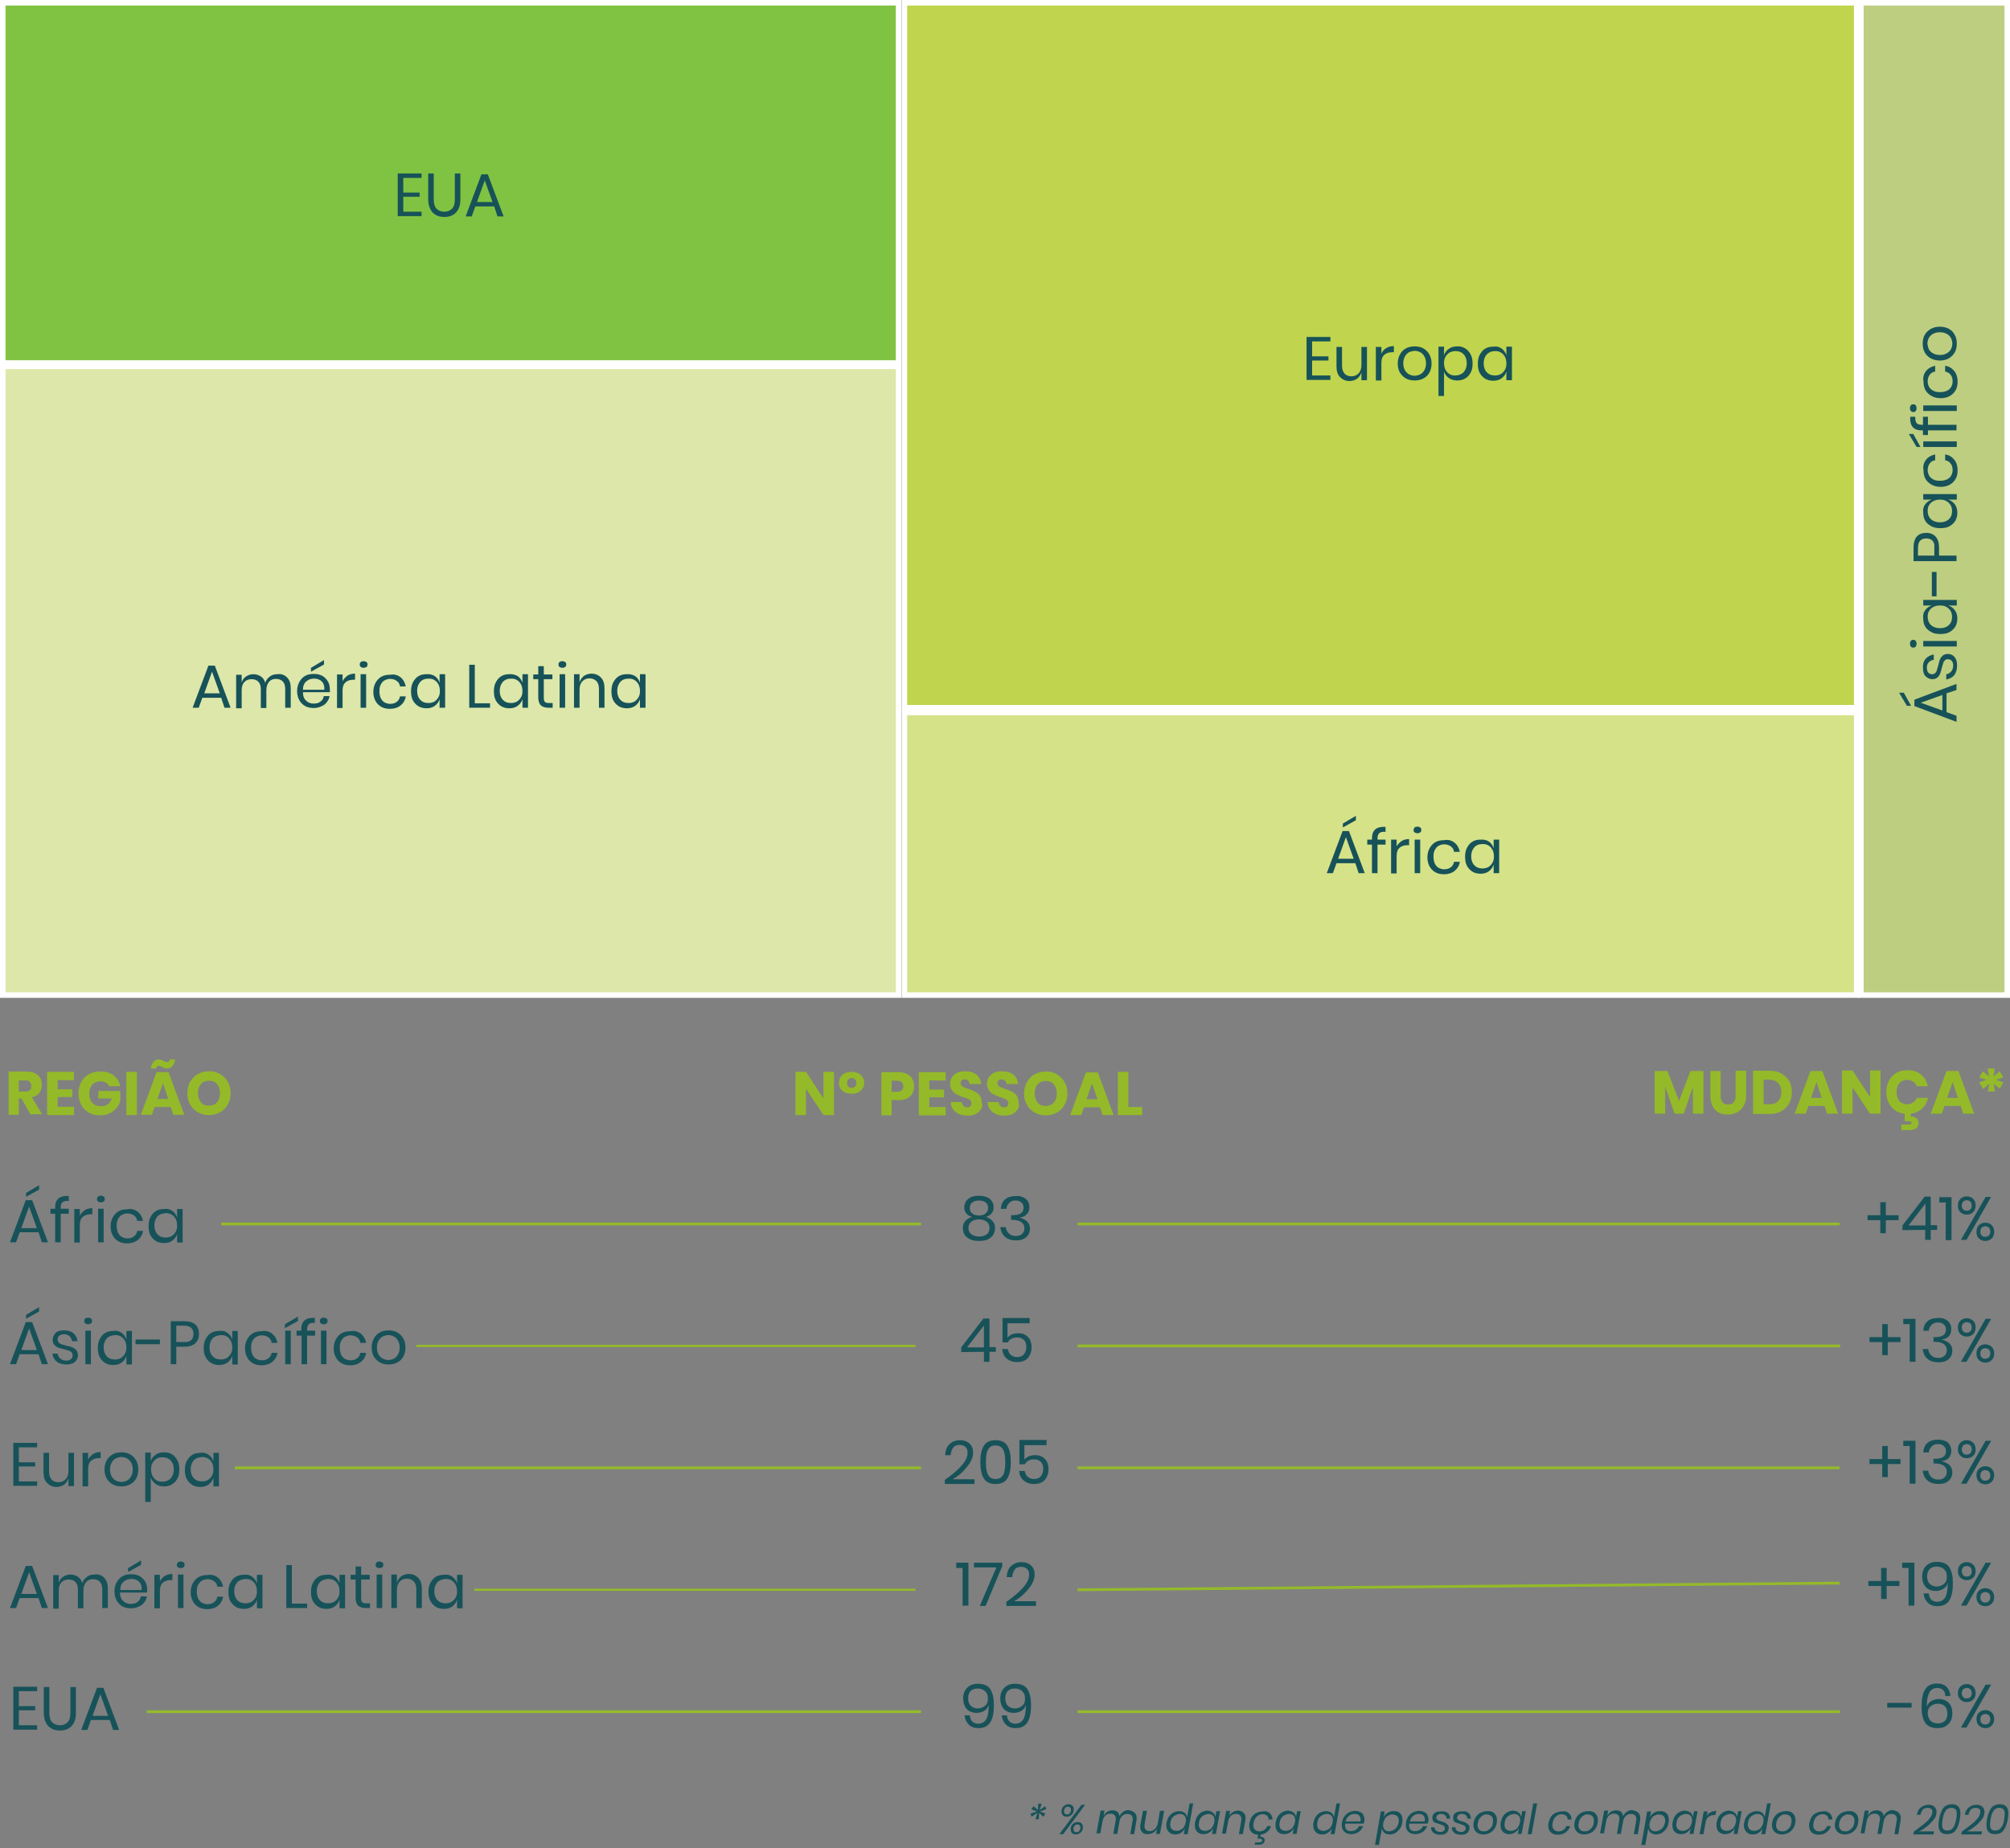 <?xml version="1.0" encoding="utf-8"?>
<!-- Generator: Adobe Illustrator 26.3.1, SVG Export Plug-In . SVG Version: 6.00 Build 0)  -->
<svg version="1.1" id="Layer_2_00000012441852136638036480000011221113053406219158_"
	 xmlns="http://www.w3.org/2000/svg" xmlns:xlink="http://www.w3.org/1999/xlink" x="0px" y="0px" viewBox="0 0 725.2 666.9"
	 style="enable-background:new 0 0 725.2 666.9;" xml:space="preserve">
<rect x="0" y="0" width="725.2" height="666.9" fill="#808080" stroke="none"/>
<style type="text/css">
	.st0{fill:#C0D44D;stroke:#FFFFFF;stroke-width:2;stroke-miterlimit:10;}
	.st1{fill:#BDCE80;stroke:#FFFFFF;stroke-width:2;stroke-miterlimit:10;}
	.st2{fill:#D5E288;stroke:#FFFFFF;stroke-width:2;stroke-miterlimit:10;}
	.st3{fill:#DCE7A9;stroke:#FFFFFF;stroke-width:2;stroke-miterlimit:10;}
	.st4{fill:#80C342;stroke:#FFFFFF;stroke-width:2;stroke-miterlimit:10;}
	.st5{fill:#175259;}
	.st6{fill:none;stroke:#94BA29;}
	.st7{fill:none;stroke:#94BA29;stroke-width:0.79;}
	.st8{fill:none;stroke:#94BA29;stroke-width:0.786;}
	.st9{fill:#94BA29;}
</style>
<rect x="326.3" y="1" class="st0" width="343.6" height="254.4"/>
<rect x="671.4" y="1" class="st1" width="52.8" height="358.1"/>
<rect x="326.3" y="257.1" class="st2" width="343.6" height="102"/>
<rect x="1" y="132.2" class="st3" width="323.2" height="226.9"/>
<rect x="1" y="1" class="st4" width="323.2" height="130"/>
<g id="_83_45_205_172_99" transform="translate(321 140.033)">
	<g>
		<path class="st5" d="M27.5,293.5c0.4-0.6,1-1.1,1.8-1.5s1.8-0.5,2.9-0.5s2.1,0.2,2.9,0.5s1.4,0.9,1.8,1.5s0.6,1.3,0.6,2.1
			c0,0.9-0.2,1.6-0.7,2.2s-1.2,1.1-2.1,1.3c1,0.3,1.8,0.8,2.4,1.5s0.9,1.5,0.9,2.5c0,1.5-0.5,2.6-1.6,3.5s-2.4,1.2-4.2,1.2
			s-3.1-0.4-4.2-1.2s-1.6-2-1.6-3.5c0-1,0.3-1.9,0.9-2.5c0.6-0.7,1.4-1.2,2.4-1.5c-1-0.3-1.7-0.7-2.1-1.3c-0.5-0.6-0.7-1.4-0.7-2.2
			C26.9,294.8,27.2,294.1,27.5,293.5L27.5,293.5z M29.5,305.4c0.7,0.5,1.6,0.8,2.8,0.8s2-0.3,2.7-0.8s1-1.3,1-2.3s-0.4-1.8-1.1-2.3
			c-0.7-0.5-1.6-0.8-2.7-0.8s-2,0.3-2.7,0.8c-0.7,0.5-1.1,1.3-1.1,2.3S28.8,304.9,29.5,305.4L29.5,305.4z M29.8,297.9
			c0.6,0.5,1.4,0.7,2.4,0.7s1.8-0.2,2.4-0.7s0.9-1.2,0.9-2s-0.3-1.6-0.9-2c-0.6-0.5-1.4-0.7-2.4-0.7s-1.8,0.2-2.4,0.7
			s-0.9,1.1-0.9,2S29.2,297.4,29.8,297.9z"/>
		<path class="st5" d="M48.3,292.1c0.7,0.4,1.3,0.8,1.6,1.5c0.4,0.6,0.5,1.3,0.5,2.1c0,1-0.3,1.8-0.9,2.4c-0.6,0.7-1.4,1.1-2.5,1.2
			v0.1c1.1,0.3,2,0.8,2.6,1.4c0.6,0.6,1,1.5,1,2.5c0,1.3-0.4,2.3-1.3,3.1s-2.1,1.2-3.7,1.2s-2.9-0.4-3.9-1.2s-1.6-2-1.8-3.6h2
			c0.1,1,0.5,1.7,1.1,2.3s1.4,0.9,2.5,0.9c1,0,1.7-0.2,2.3-0.8s0.8-1.2,0.8-2c0-1-0.4-1.7-1.1-2.2s-1.8-0.8-3.2-0.8h-0.5v-1.7h0.5
			c2.7,0,4-0.9,4-2.7c0-0.8-0.2-1.4-0.8-1.9s-1.2-0.7-2.1-0.7s-1.6,0.2-2.2,0.8s-1,1.2-1.1,2.2h-2c0.1-1.5,0.6-2.6,1.5-3.4
			c0.9-0.8,2.2-1.2,3.8-1.2C46.7,291.5,47.5,291.7,48.3,292.1L48.3,292.1z"/>
	</g>
	<g>
		<path class="st5" d="M25.8,347.9v-1.7l8-10.4h2.2v10.3h2.3v1.7h-2.3v3.6h-2v-3.6L25.8,347.9L25.8,347.9z M34,338.3l-6.1,7.9H34
			V338.3z"/>
		<path class="st5" d="M50.5,337.5h-8v5.2c0.4-0.5,0.9-0.9,1.6-1.2c0.7-0.3,1.4-0.4,2.3-0.4c1.1,0,2,0.2,2.7,0.7s1.3,1.1,1.6,1.8
			c0.3,0.8,0.5,1.6,0.5,2.5c0,1.6-0.5,2.9-1.3,3.9c-0.9,1-2.2,1.5-3.9,1.5c-1.5,0-2.8-0.4-3.8-1.3c-1-0.8-1.5-2-1.6-3.4h2
			c0.2,0.9,0.5,1.6,1.1,2.1s1.4,0.8,2.2,0.8c1.1,0,2-0.3,2.5-1c0.6-0.7,0.9-1.6,0.9-2.7s-0.3-1.9-0.9-2.5s-1.4-0.9-2.5-0.9
			c-0.8,0-1.4,0.2-2,0.5s-1,0.8-1.3,1.3h-1.9v-8.8h9.8L50.5,337.5L50.5,337.5z"/>
	</g>
	<g>
		<path class="st5" d="M25.9,388.9c1.5-1.7,2.2-3.2,2.2-4.6c0-0.9-0.2-1.6-0.7-2.1s-1.2-0.8-2.2-0.8s-1.8,0.3-2.3,1
			c-0.5,0.7-0.8,1.5-0.9,2.7h-2c0.1-1.7,0.6-3.1,1.6-4c1-0.9,2.2-1.4,3.7-1.4s2.6,0.4,3.5,1.2s1.3,1.9,1.3,3.3
			c0,1.2-0.4,2.4-1.1,3.6c-0.8,1.2-1.7,2.3-2.8,3.4s-2.3,1.9-3.5,2.6h7.9v1.7H19.9v-1.5C22.4,392.3,24.4,390.6,25.9,388.9
			L25.9,388.9z"/>
		<path class="st5" d="M32.7,387.6c0-2.5,0.4-4.4,1.2-5.8s2.2-2.1,4.3-2.1s3.5,0.7,4.3,2.1s1.2,3.3,1.2,5.8s-0.4,4.4-1.2,5.8
			c-0.8,1.4-2.2,2.1-4.3,2.1s-3.5-0.7-4.3-2.1S32.7,390.1,32.7,387.6z M41.7,387.6c0-1.3-0.1-2.3-0.3-3.2s-0.5-1.5-1-2
			c-0.5-0.5-1.2-0.8-2.2-0.8s-1.7,0.2-2.2,0.8s-0.9,1.2-1,2c-0.2,0.8-0.3,1.9-0.3,3.2s0.1,2.3,0.3,3.2c0.2,0.9,0.5,1.5,1,2.1
			c0.5,0.5,1.2,0.8,2.2,0.8s1.7-0.3,2.2-0.8s0.9-1.2,1-2.1C41.6,389.9,41.7,388.9,41.7,387.6z"/>
		<path class="st5" d="M56.6,381.5h-8v5.2c0.4-0.5,0.9-0.9,1.6-1.2c0.7-0.3,1.4-0.4,2.3-0.4c1.1,0,2,0.2,2.7,0.7s1.3,1.1,1.6,1.8
			c0.3,0.8,0.5,1.6,0.5,2.5c0,1.6-0.5,2.9-1.3,3.9c-0.9,1-2.2,1.5-3.9,1.5c-1.5,0-2.8-0.4-3.8-1.3c-1-0.8-1.5-2-1.6-3.4h2
			c0.2,0.9,0.5,1.6,1.1,2.1s1.4,0.8,2.2,0.8c1.1,0,2-0.3,2.5-1c0.6-0.7,0.9-1.6,0.9-2.7s-0.3-1.9-0.9-2.5s-1.4-0.9-2.5-0.9
			c-0.8,0-1.4,0.2-2,0.5s-1,0.8-1.3,1.3h-1.9v-8.8h9.8L56.6,381.5L56.6,381.5z"/>
	</g>
	<g>
		<path class="st5" d="M24,425.8v-1.9h4.4v15.5h-2.1v-13.6H24L24,425.8z"/>
		<path class="st5" d="M40.5,425.4l-5.9,14.1h-2.1l6-13.9h-8.1v-1.7h10.2V425.4z"/>
		<path class="st5" d="M48.1,432.9c1.5-1.7,2.2-3.2,2.2-4.6c0-0.9-0.2-1.6-0.7-2.1s-1.2-0.8-2.2-0.8s-1.8,0.3-2.3,1
			c-0.5,0.7-0.8,1.5-0.9,2.7h-2c0.1-1.7,0.6-3.1,1.6-4c1-0.9,2.2-1.4,3.7-1.4s2.6,0.4,3.5,1.2s1.3,1.9,1.3,3.3
			c0,1.2-0.4,2.4-1.1,3.6c-0.8,1.2-1.7,2.3-2.8,3.4s-2.3,1.9-3.5,2.6h7.9v1.7H42.1v-1.5C44.6,436.3,46.6,434.6,48.1,432.9
			L48.1,432.9z"/>
	</g>
	<g>
		<path class="st5" d="M29.8,481.2c0.5,0.5,1.2,0.8,2.1,0.8c1.2,0,2.2-0.5,2.8-1.4s1-2.5,1-4.5c0-0.4,0-0.7,0-0.9
			c-0.2,0.9-0.7,1.6-1.5,2.1c-0.8,0.5-1.7,0.8-2.8,0.8c-1.5,0-2.8-0.5-3.6-1.4s-1.3-2.2-1.3-3.9c0-1,0.2-1.8,0.6-2.6
			c0.4-0.8,1-1.4,1.8-1.9s1.8-0.7,2.9-0.7c2.2,0,3.8,0.7,4.6,2.1s1.2,3.2,1.2,5.6c0,2.7-0.4,4.8-1.3,6.2s-2.3,2.1-4.3,2.1
			c-1.5,0-2.6-0.4-3.5-1.3s-1.3-1.9-1.5-3.3h1.9C29,480,29.3,480.7,29.8,481.2L29.8,481.2z M34.5,470.4c-0.6-0.7-1.6-1.1-2.8-1.1
			c-1,0-1.9,0.3-2.5,0.9c-0.6,0.6-0.9,1.5-0.9,2.6c0,1.2,0.3,2.1,0.9,2.7c0.6,0.6,1.5,1,2.5,1c0.6,0,1.2-0.1,1.8-0.4s1-0.6,1.4-1.1
			c0.4-0.5,0.5-1.1,0.5-1.8C35.5,472,35.2,471.1,34.5,470.4L34.5,470.4z"/>
		<path class="st5" d="M43.2,481.2c0.5,0.5,1.2,0.8,2.1,0.8c1.2,0,2.2-0.5,2.8-1.4s1-2.5,1-4.5c0-0.4,0-0.7,0-0.9
			c-0.2,0.9-0.7,1.6-1.5,2.1c-0.8,0.5-1.7,0.8-2.8,0.8c-1.5,0-2.8-0.5-3.6-1.4s-1.3-2.2-1.3-3.9c0-1,0.2-1.8,0.6-2.6
			c0.4-0.8,1-1.4,1.8-1.9s1.8-0.7,2.9-0.7c2.2,0,3.8,0.7,4.6,2.1s1.2,3.2,1.2,5.6c0,2.7-0.4,4.8-1.3,6.2s-2.3,2.1-4.3,2.1
			c-1.5,0-2.6-0.4-3.5-1.3s-1.3-1.9-1.5-3.3h1.9C42.4,480,42.7,480.7,43.2,481.2L43.2,481.2z M47.9,470.4c-0.6-0.7-1.6-1.1-2.8-1.1
			c-1,0-1.9,0.3-2.5,0.9c-0.6,0.6-0.9,1.5-0.9,2.6c0,1.2,0.3,2.1,0.9,2.7c0.6,0.6,1.5,1,2.5,1c0.6,0,1.2-0.1,1.8-0.4s1-0.6,1.4-1.1
			c0.4-0.5,0.5-1.1,0.5-1.8C48.9,472,48.6,471.1,47.9,470.4L47.9,470.4z"/>
	</g>
</g>
<g id="_41_13_13_19_-6_" transform="translate(563 140.033)">
	<g>
		<path class="st5" d="M122,300.3h-4.6v4.7h-2v-4.7h-4.6v-1.8h4.6v-4.7h2v4.7h4.6V300.3z"/>
		<path class="st5" d="M123.4,303.9v-1.7l8-10.4h2.2v10.3h2.3v1.7h-2.3v3.6h-2v-3.6L123.4,303.9L123.4,303.9z M131.7,294.3l-6.1,7.9
			h6.1V294.3z"/>
		<path class="st5" d="M136.7,293.8V292h4.4v15.5H139v-13.6H136.7z"/>
		<path class="st5" d="M148.9,292.6c0.6,0.6,0.9,1.4,0.9,2.4s-0.3,1.8-0.9,2.4c-0.6,0.6-1.4,0.9-2.3,0.9s-1.7-0.3-2.3-0.9
			s-0.9-1.4-0.9-2.4s0.3-1.8,0.9-2.4c0.6-0.6,1.4-0.9,2.3-0.9S148.3,292,148.9,292.6L148.9,292.6z M155.4,291.9l-8.9,15.5h-2
			l8.9-15.5H155.4z M145.3,296.4c0.3,0.4,0.8,0.5,1.3,0.5s1-0.2,1.3-0.5s0.5-0.8,0.5-1.4s-0.2-1.1-0.5-1.4s-0.8-0.5-1.3-0.5
			s-1,0.2-1.3,0.5c-0.3,0.4-0.5,0.8-0.5,1.4S145,296.1,145.3,296.4z M155.6,302.1c0.6,0.6,0.9,1.4,0.9,2.4s-0.3,1.8-0.9,2.4
			s-1.4,0.9-2.3,0.9s-1.7-0.3-2.3-0.9c-0.6-0.6-0.9-1.4-0.9-2.4s0.3-1.8,0.9-2.4c0.6-0.6,1.4-0.9,2.3-0.9S155,301.5,155.6,302.1
			L155.6,302.1z M152,305.8c0.3,0.4,0.8,0.5,1.3,0.5s1-0.2,1.3-0.5c0.3-0.4,0.5-0.8,0.5-1.4s-0.2-1.1-0.5-1.4s-0.8-0.5-1.3-0.5
			s-1,0.2-1.3,0.5s-0.5,0.8-0.5,1.4S151.6,305.5,152,305.8z"/>
	</g>
	<g>
		<path class="st5" d="M122.7,344.3h-4.6v4.7h-2v-4.7h-4.6v-1.8h4.6v-4.7h2v4.7h4.6V344.3z"/>
		<path class="st5" d="M123.7,337.8v-1.9h4.4v15.5H126v-13.6H123.7z"/>
		<path class="st5" d="M138.9,336.1c0.7,0.4,1.3,0.8,1.6,1.5c0.4,0.6,0.5,1.3,0.5,2.1c0,1-0.3,1.8-0.8,2.4c-0.6,0.7-1.4,1.1-2.5,1.2
			v0.1c1.1,0.3,2,0.8,2.7,1.4c0.6,0.6,1,1.5,1,2.5c0,1.3-0.4,2.3-1.3,3.1s-2.1,1.2-3.7,1.2s-2.9-0.4-3.9-1.2s-1.6-2-1.8-3.6h2
			c0.1,1,0.5,1.7,1.1,2.3s1.4,0.9,2.5,0.9c1,0,1.7-0.2,2.3-0.8s0.8-1.2,0.8-2c0-1-0.4-1.7-1.1-2.2s-1.8-0.8-3.2-0.8h-0.5v-1.7h0.5
			c2.7,0,4-0.9,4-2.7c0-0.8-0.2-1.4-0.8-1.9s-1.2-0.7-2.1-0.7s-1.6,0.2-2.2,0.8s-1,1.2-1.1,2.2h-2c0.1-1.5,0.6-2.6,1.5-3.4
			c0.9-0.8,2.2-1.2,3.8-1.2C137.3,335.5,138.2,335.7,138.9,336.1L138.9,336.1z"/>
		<path class="st5" d="M148.9,336.6c0.6,0.6,0.9,1.4,0.9,2.4s-0.3,1.8-0.9,2.4c-0.6,0.6-1.4,0.9-2.3,0.9s-1.7-0.3-2.3-0.9
			s-0.9-1.4-0.9-2.4s0.3-1.8,0.9-2.4c0.6-0.6,1.4-0.9,2.3-0.9S148.3,336,148.9,336.6L148.9,336.6z M155.4,335.9l-8.9,15.5h-2
			l8.9-15.5H155.4z M145.3,340.4c0.3,0.4,0.8,0.5,1.3,0.5s1-0.2,1.3-0.5s0.5-0.8,0.5-1.4s-0.2-1.1-0.5-1.4s-0.8-0.5-1.3-0.5
			s-1,0.2-1.3,0.5c-0.3,0.4-0.5,0.8-0.5,1.4S145,340,145.3,340.4z M155.6,346c0.6,0.6,0.9,1.4,0.9,2.4s-0.3,1.8-0.9,2.4
			s-1.4,0.9-2.3,0.9s-1.7-0.3-2.3-0.9c-0.6-0.6-0.9-1.4-0.9-2.4s0.3-1.8,0.9-2.4c0.6-0.6,1.4-0.9,2.3-0.9S155,345.5,155.6,346
			L155.6,346z M152,349.8c0.3,0.4,0.8,0.5,1.3,0.5s1-0.2,1.3-0.5c0.3-0.4,0.5-0.8,0.5-1.4s-0.2-1.1-0.5-1.4s-0.8-0.5-1.3-0.5
			s-1,0.2-1.3,0.5s-0.5,0.8-0.5,1.4S151.6,349.5,152,349.8z"/>
	</g>
	<g>
		<path class="st5" d="M122.7,388.3h-4.6v4.7h-2v-4.7h-4.6v-1.8h4.6v-4.7h2v4.7h4.6V388.3z"/>
		<path class="st5" d="M123.7,381.8v-1.9h4.4v15.5H126v-13.6H123.7z"/>
		<path class="st5" d="M138.9,380c0.7,0.3,1.3,0.8,1.6,1.5c0.4,0.6,0.5,1.3,0.5,2.1c0,1-0.3,1.8-0.8,2.4c-0.6,0.7-1.4,1.1-2.5,1.2
			v0.1c1.1,0.3,2,0.8,2.7,1.4c0.6,0.6,1,1.5,1,2.5c0,1.3-0.4,2.3-1.3,3.1s-2.1,1.2-3.7,1.2s-2.9-0.4-3.9-1.2s-1.6-2-1.8-3.6h2
			c0.1,1,0.5,1.7,1.1,2.3s1.4,0.9,2.5,0.9c1,0,1.7-0.2,2.3-0.8s0.8-1.2,0.8-2c0-1-0.4-1.7-1.1-2.2s-1.8-0.8-3.2-0.8h-0.5v-1.7h0.5
			c2.7,0,4-0.9,4-2.7c0-0.8-0.2-1.4-0.8-1.9c-0.5-0.5-1.2-0.7-2.1-0.7s-1.6,0.2-2.2,0.8s-1,1.2-1.1,2.2h-2c0.1-1.5,0.6-2.6,1.5-3.4
			c0.9-0.8,2.2-1.2,3.8-1.2C137.3,379.5,138.2,379.7,138.9,380L138.9,380z"/>
		<path class="st5" d="M148.9,380.6c0.6,0.6,0.9,1.4,0.9,2.4s-0.3,1.8-0.9,2.3c-0.6,0.6-1.4,0.9-2.3,0.9s-1.7-0.3-2.3-0.9
			s-0.9-1.4-0.9-2.3s0.3-1.8,0.9-2.4c0.6-0.6,1.4-0.9,2.3-0.9S148.3,380,148.9,380.6L148.9,380.6z M155.4,379.9l-8.9,15.5h-2
			l8.9-15.5H155.4z M145.3,384.4c0.3,0.4,0.8,0.5,1.3,0.5s1-0.2,1.3-0.5s0.5-0.8,0.5-1.4s-0.2-1.1-0.5-1.4s-0.8-0.5-1.3-0.5
			s-1,0.2-1.3,0.5c-0.3,0.4-0.5,0.8-0.5,1.4S145,384,145.3,384.4z M155.6,390c0.6,0.6,0.9,1.4,0.9,2.3s-0.3,1.8-0.9,2.4
			c-0.6,0.6-1.4,0.9-2.3,0.9s-1.7-0.3-2.3-0.9s-0.9-1.4-0.9-2.4s0.3-1.8,0.9-2.3c0.6-0.6,1.4-0.9,2.3-0.9S155,389.4,155.6,390
			L155.6,390z M152,393.8c0.3,0.4,0.8,0.5,1.3,0.5s1-0.2,1.3-0.5c0.3-0.4,0.5-0.8,0.5-1.4s-0.2-1.1-0.5-1.4s-0.8-0.5-1.3-0.5
			s-1,0.2-1.3,0.5s-0.5,0.8-0.5,1.4S151.6,393.4,152,393.8z"/>
	</g>
	<g>
		<path class="st5" d="M122.3,432.3h-4.6v4.7h-2v-4.7h-4.6v-1.8h4.6v-4.7h2v4.7h4.6V432.3z"/>
		<path class="st5" d="M123.3,425.8v-1.9h4.4v15.5h-2.1v-13.6H123.3z"/>
		<path class="st5" d="M133.8,437.2c0.5,0.5,1.2,0.8,2.1,0.8c1.2,0,2.2-0.5,2.8-1.4s1-2.5,1-4.5c0-0.4,0-0.7,0-0.9
			c-0.2,0.9-0.7,1.6-1.5,2.1c-0.8,0.5-1.7,0.8-2.8,0.8c-1.5,0-2.8-0.5-3.6-1.4s-1.3-2.2-1.3-3.9c0-1,0.2-1.8,0.6-2.6
			c0.4-0.8,1-1.4,1.8-1.9s1.8-0.7,2.9-0.7c2.2,0,3.8,0.7,4.6,2.1s1.2,3.2,1.2,5.6c0,2.7-0.4,4.8-1.3,6.2s-2.3,2.1-4.3,2.1
			c-1.5,0-2.6-0.4-3.5-1.3s-1.3-1.9-1.5-3.3h1.9C133,436,133.3,436.7,133.8,437.2L133.8,437.2z M138.5,426.4
			c-0.6-0.7-1.6-1.1-2.8-1.1c-1,0-1.8,0.3-2.5,0.9c-0.6,0.6-0.9,1.5-0.9,2.6c0,1.2,0.3,2.1,0.9,2.7c0.6,0.6,1.5,1,2.5,1
			c0.6,0,1.2-0.1,1.8-0.4s1-0.6,1.4-1.1c0.3-0.5,0.5-1.1,0.5-1.8C139.5,428,139.2,427.1,138.5,426.4L138.5,426.4z"/>
		<path class="st5" d="M148.9,424.6c0.6,0.6,0.9,1.4,0.9,2.4s-0.3,1.8-0.9,2.3c-0.6,0.6-1.4,0.9-2.3,0.9s-1.7-0.3-2.3-0.9
			s-0.9-1.4-0.9-2.3s0.3-1.8,0.9-2.4c0.6-0.6,1.4-0.9,2.3-0.9S148.3,424,148.9,424.6L148.9,424.6z M155.4,423.9l-8.9,15.5h-2
			l8.9-15.5H155.4z M145.3,428.4c0.3,0.4,0.8,0.5,1.3,0.5s1-0.2,1.3-0.5s0.5-0.8,0.5-1.4s-0.2-1.1-0.5-1.4s-0.8-0.5-1.3-0.5
			s-1,0.2-1.3,0.5c-0.3,0.4-0.5,0.8-0.5,1.4S145,428,145.3,428.4z M155.6,434c0.6,0.6,0.9,1.4,0.9,2.3s-0.3,1.8-0.9,2.4
			c-0.6,0.6-1.4,0.9-2.3,0.9s-1.7-0.3-2.3-0.9s-0.9-1.4-0.9-2.4s0.3-1.8,0.9-2.3c0.6-0.6,1.4-0.9,2.3-0.9S155,433.4,155.6,434
			L155.6,434z M152,437.8c0.3,0.4,0.8,0.5,1.3,0.5s1-0.2,1.3-0.5c0.3-0.4,0.5-0.8,0.5-1.4s-0.2-1.1-0.5-1.4s-0.8-0.5-1.3-0.5
			s-1,0.2-1.3,0.5s-0.5,0.8-0.5,1.4S151.6,437.4,152,437.8z"/>
	</g>
	<g>
		<path class="st5" d="M126.7,474.5v1.7h-8.8v-1.7H126.7z"/>
		<path class="st5" d="M138.1,469.9c-0.5-0.5-1.2-0.8-2.1-0.8c-1.2,0-2.2,0.5-2.8,1.5s-1,2.5-1,4.6l0,0.8c0.2-0.9,0.7-1.6,1.5-2.1
			s1.7-0.8,2.8-0.8c1.5,0,2.8,0.5,3.6,1.4c0.9,0.9,1.3,2.2,1.3,3.9c0,1-0.2,1.8-0.6,2.6c-0.4,0.8-1,1.4-1.8,1.9
			c-0.8,0.5-1.8,0.7-2.9,0.7c-2.2,0-3.7-0.7-4.6-2.1s-1.2-3.3-1.2-5.7c0-2.8,0.4-4.8,1.3-6.2c0.9-1.4,2.3-2.1,4.3-2.1
			c1.5,0,2.6,0.4,3.4,1.2c0.8,0.8,1.3,1.9,1.4,3.3h-1.9C138.9,471.1,138.6,470.4,138.1,469.9L138.1,469.9z M133.4,480.8
			c0.6,0.7,1.6,1.1,2.8,1.1c1,0,1.8-0.3,2.5-0.9c0.6-0.6,0.9-1.5,0.9-2.6c0-1.2-0.3-2.1-0.9-2.7c-0.6-0.6-1.5-0.9-2.5-0.9
			c-0.6,0-1.2,0.1-1.8,0.4s-1,0.6-1.4,1.1c-0.3,0.5-0.5,1.1-0.5,1.8C132.5,479.1,132.8,480,133.4,480.8L133.4,480.8z"/>
		<path class="st5" d="M148.9,468.6c0.6,0.6,0.9,1.4,0.9,2.4s-0.3,1.8-0.9,2.3c-0.6,0.6-1.4,0.9-2.3,0.9s-1.7-0.3-2.3-0.9
			s-0.9-1.4-0.9-2.3s0.3-1.8,0.9-2.4c0.6-0.6,1.4-0.9,2.3-0.9S148.3,468,148.9,468.6L148.9,468.6z M155.4,467.9l-8.9,15.5h-2
			l8.9-15.5H155.4z M145.3,472.4c0.3,0.4,0.8,0.5,1.3,0.5s1-0.2,1.3-0.5s0.5-0.8,0.5-1.4s-0.2-1.1-0.5-1.4s-0.8-0.5-1.3-0.5
			s-1,0.2-1.3,0.5c-0.3,0.4-0.5,0.8-0.5,1.4S145,472,145.3,472.4z M155.6,478c0.6,0.6,0.9,1.4,0.9,2.3s-0.3,1.8-0.9,2.4
			c-0.6,0.6-1.4,0.9-2.3,0.9s-1.7-0.3-2.3-0.9s-0.9-1.4-0.9-2.4s0.3-1.8,0.9-2.3c0.6-0.6,1.4-0.9,2.3-0.9S155,477.4,155.6,478
			L155.6,478z M152,481.8c0.3,0.4,0.8,0.5,1.3,0.5s1-0.2,1.3-0.5c0.3-0.4,0.5-0.8,0.5-1.4s-0.2-1.1-0.5-1.4s-0.8-0.5-1.3-0.5
			s-1,0.2-1.3,0.5s-0.5,0.8-0.5,1.4S151.6,481.4,152,481.8z"/>
	</g>
</g>
<line id="Line_76" class="st6" x1="79.8" y1="441.7" x2="332.3" y2="441.7"/>
<line id="Line_77" class="st6" x1="388.8" y1="441.7" x2="663.7" y2="441.7"/>
<line id="Line_78" class="st7" x1="150.2" y1="485.7" x2="330.3" y2="485.7"/>
<line id="Line_79" class="st6" x1="388.8" y1="485.7" x2="663.9" y2="485.7"/>
<line id="Line_80" class="st6" x1="84.7" y1="529.7" x2="332.3" y2="529.7"/>
<line id="Line_81" class="st6" x1="388.8" y1="529.7" x2="663.7" y2="529.7"/>
<line id="Line_82" class="st8" x1="171.1" y1="573.7" x2="330.3" y2="573.7"/>
<line id="Line_83" class="st6" x1="388.8" y1="573.7" x2="663.7" y2="571.3"/>
<line id="Line_84" class="st6" x1="52.9" y1="617.7" x2="332.3" y2="617.7"/>
<line id="Line_85" class="st6" x1="388.8" y1="617.7" x2="663.9" y2="617.7"/>
<g>
	<path class="st9" d="M11.1,402.3l-3.4-5.9H6.8v5.9H3.1v-15.6h6.4c1.2,0,2.3,0.2,3.1,0.6c0.9,0.4,1.5,1,1.9,1.7
		c0.4,0.7,0.6,1.6,0.6,2.5c0,1.1-0.3,2.1-0.9,2.9s-1.5,1.3-2.7,1.6l3.7,6.1H11.1z M6.8,393.9h2.3c0.7,0,1.3-0.2,1.7-0.5
		s0.5-0.8,0.5-1.5c0-0.6-0.2-1.1-0.5-1.5c-0.4-0.4-0.9-0.5-1.6-0.5H6.8V393.9z"/>
	<path class="st9" d="M20.8,389.8v3.3h5.3v2.8h-5.3v3.5h5.9v3h-9.7v-15.6h9.7v3H20.8z"/>
	<path class="st9" d="M41,388.1c1.3,1,2,2.2,2.4,3.9h-4c-0.3-0.6-0.7-1-1.2-1.3c-0.5-0.3-1.2-0.5-2-0.5c-1.2,0-2.1,0.4-2.9,1.2
		c-0.7,0.8-1.1,1.9-1.1,3.2c0,1.5,0.4,2.6,1.1,3.4c0.8,0.8,1.8,1.2,3.2,1.2c0.9,0,1.7-0.2,2.4-0.7s1.2-1.2,1.4-2.1h-4.8v-2.7h7.9
		v3.7c-0.3,0.9-0.8,1.8-1.4,2.5c-0.6,0.8-1.5,1.4-2.5,1.9c-1,0.5-2.2,0.7-3.4,0.7c-1.6,0-2.9-0.3-4.1-1c-1.2-0.7-2.1-1.6-2.7-2.8
		s-1-2.6-1-4.1s0.3-2.9,1-4.1c0.6-1.2,1.5-2.1,2.7-2.8c1.2-0.7,2.5-1,4.1-1C38.1,386.6,39.7,387.1,41,388.1z"/>
	<path class="st9" d="M49.4,386.8v15.6h-3.8v-15.6H49.4z"/>
	<path class="st9" d="M61.6,399.5h-5.8l-1,2.8h-4l5.7-15.4h4.3l5.7,15.4h-4L61.6,399.5z M58.2,382.5c0.3,0.1,0.6,0.2,0.9,0.4
		c0.3,0.2,0.5,0.3,0.7,0.3c0.2,0.1,0.3,0.1,0.5,0.1c0.5,0,0.9-0.3,1-1h1.9c-0.4,2.2-1.3,3.3-3,3.3c-0.3,0-0.6-0.1-0.9-0.2
		c-0.3-0.1-0.6-0.2-0.9-0.4c-0.3-0.1-0.5-0.3-0.6-0.3c-0.2-0.1-0.3-0.1-0.5-0.1c-0.5,0-0.9,0.3-1,1h-1.9c0.4-2.2,1.4-3.3,3-3.3
		C57.6,382.4,57.9,382.4,58.2,382.5z M60.7,396.6l-1.9-5.7l-2,5.7H60.7z"/>
	<path class="st9" d="M79.4,387.6c1.2,0.7,2.1,1.6,2.8,2.8s1,2.6,1,4.1s-0.3,2.9-1,4.1c-0.7,1.2-1.6,2.2-2.8,2.8c-1.2,0.7-2.5,1-4,1
		c-1.5,0-2.8-0.3-4-1c-1.2-0.7-2.1-1.6-2.8-2.8s-1-2.6-1-4.1s0.3-2.9,1-4.1s1.6-2.2,2.8-2.8c1.2-0.7,2.5-1,4-1
		C76.9,386.5,78.2,386.9,79.4,387.6z M72.5,391.2c-0.7,0.8-1.1,1.9-1.1,3.3c0,1.4,0.4,2.4,1.1,3.3s1.7,1.2,2.9,1.2
		c1.2,0,2.2-0.4,2.9-1.2s1.1-1.9,1.1-3.3s-0.4-2.4-1.1-3.3s-1.7-1.2-2.9-1.2C74.2,390,73.2,390.4,72.5,391.2z"/>
</g>
<g>
	<path class="st9" d="M300.9,402.4h-3.8l-6.3-9.5v9.5h-3.8v-15.6h3.8l6.3,9.6v-9.6h3.8V402.4z"/>
	<path class="st9" d="M309.6,387.3c0.7,0.3,1.2,0.8,1.6,1.4c0.4,0.6,0.6,1.3,0.6,2.1s-0.2,1.4-0.6,2c-0.4,0.6-0.9,1.1-1.6,1.4
		c-0.7,0.4-1.5,0.5-2.4,0.5s-1.7-0.2-2.4-0.5c-0.7-0.4-1.2-0.8-1.6-1.4c-0.4-0.6-0.5-1.3-0.5-2c0-0.8,0.2-1.4,0.5-2.1
		c0.4-0.6,0.9-1.1,1.6-1.4c0.7-0.3,1.5-0.5,2.4-0.5S308.9,387,309.6,387.3z M306.1,389.5c-0.3,0.3-0.5,0.8-0.5,1.3
		c0,0.6,0.2,1,0.5,1.3c0.3,0.3,0.7,0.5,1.2,0.5c0.5,0,0.9-0.2,1.2-0.5s0.5-0.8,0.5-1.3c0-0.6-0.2-1-0.5-1.3s-0.7-0.5-1.2-0.5
		C306.8,389,306.4,389.2,306.1,389.5z"/>
	<path class="st9" d="M321.7,397v5.5H318v-15.6h6.1c1.8,0,3.3,0.5,4.2,1.4c1,0.9,1.5,2.2,1.5,3.7c0,1-0.2,1.8-0.6,2.6
		c-0.4,0.8-1.1,1.3-1.9,1.8c-0.9,0.4-1.9,0.6-3.1,0.6H321.7z M325.9,392c0-1.4-0.8-2-2.3-2h-1.9v4h1.9
		C325.2,394,325.9,393.3,325.9,392z"/>
	<path class="st9" d="M335.3,389.9v3.3h5.3v2.8h-5.3v3.5h5.9v3h-9.7v-15.6h9.7v3H335.3z"/>
	<path class="st9" d="M353.9,400.3c-0.4,0.7-1,1.2-1.8,1.7c-0.8,0.4-1.8,0.6-3,0.6c-1.7,0-3.2-0.4-4.3-1.3c-1.1-0.9-1.7-2-1.8-3.6h4
		c0.1,0.6,0.3,1,0.6,1.4c0.4,0.3,0.8,0.5,1.4,0.5c0.5,0,0.9-0.1,1.1-0.4c0.3-0.3,0.4-0.6,0.4-1.1c0-0.4-0.1-0.7-0.4-1
		c-0.3-0.3-0.6-0.5-1-0.6c-0.4-0.2-0.9-0.4-1.6-0.6c-1-0.3-1.8-0.7-2.4-1c-0.6-0.3-1.2-0.8-1.6-1.4s-0.7-1.4-0.7-2.4
		c0-0.9,0.2-1.7,0.7-2.4c0.5-0.7,1.1-1.2,1.9-1.6c0.8-0.4,1.8-0.5,2.8-0.5c1.7,0,3.1,0.4,4.1,1.2c1,0.8,1.6,2,1.7,3.4h-4.1
		c-0.1-0.5-0.3-0.9-0.6-1.2c-0.3-0.3-0.7-0.5-1.2-0.5c-0.4,0-0.8,0.1-1.1,0.4c-0.3,0.2-0.4,0.6-0.4,1c0,0.4,0.1,0.7,0.4,0.9
		c0.2,0.3,0.5,0.5,0.9,0.6c0.4,0.2,0.9,0.4,1.6,0.6c1,0.3,1.8,0.7,2.4,1s1.2,0.8,1.6,1.4c0.5,0.6,0.7,1.5,0.7,2.5
		C354.6,398.9,354.4,399.6,353.9,400.3z"/>
	<path class="st9" d="M367.2,400.3c-0.4,0.7-1,1.2-1.8,1.7c-0.8,0.4-1.8,0.6-3,0.6c-1.7,0-3.2-0.4-4.3-1.3c-1.1-0.9-1.7-2-1.8-3.6h4
		c0.1,0.6,0.3,1,0.6,1.4c0.4,0.3,0.8,0.5,1.4,0.5c0.5,0,0.9-0.1,1.1-0.4c0.3-0.3,0.4-0.6,0.4-1.1c0-0.4-0.1-0.7-0.4-1
		c-0.3-0.3-0.6-0.5-1-0.6c-0.4-0.2-0.9-0.4-1.6-0.6c-1-0.3-1.8-0.7-2.4-1c-0.6-0.3-1.2-0.8-1.6-1.4s-0.7-1.4-0.7-2.4
		c0-0.9,0.2-1.7,0.7-2.4c0.5-0.7,1.1-1.2,1.9-1.6c0.8-0.4,1.8-0.5,2.8-0.5c1.7,0,3.1,0.4,4.1,1.2c1,0.8,1.6,2,1.7,3.4h-4.1
		c-0.1-0.5-0.3-0.9-0.6-1.2c-0.3-0.3-0.7-0.5-1.2-0.5c-0.4,0-0.8,0.1-1.1,0.4c-0.3,0.2-0.4,0.6-0.4,1c0,0.4,0.1,0.7,0.4,0.9
		c0.2,0.3,0.5,0.5,0.9,0.6c0.4,0.2,0.9,0.4,1.6,0.6c1,0.3,1.8,0.7,2.4,1s1.2,0.8,1.6,1.4c0.5,0.6,0.7,1.5,0.7,2.5
		C367.8,398.9,367.6,399.6,367.2,400.3z"/>
	<path class="st9" d="M381.3,387.7c1.2,0.7,2.1,1.6,2.8,2.8s1,2.6,1,4.1s-0.3,2.9-1,4.1c-0.7,1.2-1.6,2.2-2.8,2.8
		c-1.2,0.7-2.5,1-4,1c-1.5,0-2.8-0.3-4-1c-1.2-0.7-2.1-1.6-2.8-2.8s-1-2.6-1-4.1s0.3-2.9,1-4.1s1.6-2.2,2.8-2.8c1.2-0.7,2.5-1,4-1
		C378.8,386.6,380.1,387,381.3,387.7z M374.4,391.3c-0.7,0.8-1.1,1.9-1.1,3.3c0,1.4,0.4,2.4,1.1,3.3s1.7,1.2,2.9,1.2
		c1.2,0,2.2-0.4,2.9-1.2s1.1-1.9,1.1-3.3s-0.4-2.4-1.1-3.3s-1.7-1.2-2.9-1.2C376.1,390.1,375.1,390.5,374.4,391.3z"/>
	<path class="st9" d="M396.9,399.6h-5.8l-1,2.8h-4l5.7-15.4h4.3l5.7,15.4h-4L396.9,399.6z M396,396.7L394,391l-2,5.7H396z"/>
	<path class="st9" d="M407.1,399.5h5v2.9h-8.8v-15.6h3.8V399.5z"/>
</g>
<g>
	<path class="st9" d="M614.6,386.5v15.4h-3.8v-9.7l-3.3,9.7h-3.3l-3.4-9.7v9.7h-3.8v-15.4h4.6l4.2,10.8l4.1-10.8H614.6z"/>
	<path class="st9" d="M620.8,386.4v9c0,1,0.2,1.8,0.7,2.4c0.5,0.5,1.1,0.8,2,0.8s1.6-0.3,2-0.8c0.5-0.5,0.7-1.3,0.7-2.4v-9h3.8v9
		c0,1.5-0.3,2.7-0.9,3.7c-0.6,1-1.4,1.8-2.3,2.3c-1,0.5-2.1,0.8-3.4,0.8c-1.2,0-2.3-0.2-3.3-0.7c-1-0.5-1.7-1.3-2.2-2.3
		c-0.5-1-0.8-2.3-0.8-3.7v-9H620.8z"/>
	<path class="st9" d="M645.5,398.2c-0.7,1.2-1.6,2.1-2.8,2.8s-2.7,1-4.3,1h-5.9v-15.6h5.9c1.7,0,3.1,0.3,4.3,1s2.2,1.6,2.8,2.7
		c0.7,1.2,1,2.5,1,4S646.2,397,645.5,398.2z M641.5,397.4c0.8-0.8,1.2-1.9,1.2-3.3c0-1.4-0.4-2.5-1.2-3.3c-0.8-0.8-2-1.2-3.4-1.2
		h-1.8v8.9h1.8C639.5,398.6,640.7,398.2,641.5,397.4z"/>
	<path class="st9" d="M658.3,399.1h-5.8l-1,2.8h-4l5.7-15.4h4.3l5.7,15.4h-4L658.3,399.1z M657.3,396.2l-1.9-5.7l-2,5.7H657.3z"/>
	<path class="st9" d="M678.5,401.9h-3.8l-6.3-9.5v9.5h-3.8v-15.6h3.8l6.3,9.6v-9.6h3.8V401.9z"/>
	<path class="st9" d="M693.1,387.8c1.3,1,2.1,2.5,2.5,4.2h-4c-0.3-0.7-0.7-1.3-1.4-1.7c-0.6-0.4-1.3-0.6-2.2-0.6
		c-1.1,0-2,0.4-2.7,1.2c-0.7,0.8-1,1.9-1,3.2s0.3,2.4,1,3.2c0.7,0.8,1.6,1.2,2.7,1.2c0.8,0,1.6-0.2,2.2-0.6c0.6-0.4,1.1-1,1.4-1.7h4
		c-0.4,1.8-1.2,3.2-2.5,4.2c-1.3,1-2.9,1.6-4.9,1.6c-1.5,0-2.8-0.3-4-1c-1.1-0.7-2-1.6-2.7-2.8c-0.6-1.2-0.9-2.6-0.9-4.1
		s0.3-2.9,0.9-4.1c0.6-1.2,1.5-2.1,2.7-2.8c1.1-0.7,2.5-1,4-1C690.2,386.2,691.8,386.7,693.1,387.8z M691.3,403.4
		c0.6,0.4,0.9,1,0.9,1.9s-0.3,1.5-0.9,1.9s-1.3,0.6-2.2,0.6H686v-2h2.8c0.6,0,0.9-0.2,0.9-0.6c0-0.2-0.1-0.3-0.2-0.4
		s-0.4-0.2-0.7-0.2h-1.6v-2.8h2.2v1.1C690.1,402.9,690.8,403,691.3,403.4z"/>
	<path class="st9" d="M707.4,399.1h-5.8l-1,2.8h-4l5.7-15.4h4.3l5.7,15.4h-4L707.4,399.1z M706.4,396.2l-1.9-5.7l-2,5.7H706.4z"/>
	<path class="st9" d="M721.5,386.6l1.3,2.2l-2.7,0.9l2.7,0.9l-1.3,2.3l-2.2-1.9l0.5,2.9h-2.6l0.5-2.9l-2.2,2l-1.4-2.4l2.7-0.9
		l-2.7-0.9l1.3-2.2l2.3,1.9l-0.6-2.9h2.6l-0.5,2.9L721.5,386.6z"/>
</g>
<g>
	<path class="st5" d="M377.1,651.8l0.4,1.1l-2.3,0.8l2,0.8l-0.8,1.1l-1.5-1.4l-0.1,2.3h-1.2l0.7-2.3l-2.1,1.4l-0.4-1.1l2.3-0.8
		l-2-0.8l0.8-1.1l1.6,1.4l0.1-2.3h1.2l-0.7,2.3L377.1,651.8z"/>
	<path class="st5" d="M391.5,651.3l-7.9,10.6h-1.4l8-10.6H391.5z M386.9,651.6c0.3,0.3,0.5,0.7,0.5,1.3c0,0.1,0,0.3,0,0.5
		c-0.1,0.7-0.4,1.2-0.9,1.6c-0.5,0.4-1,0.6-1.7,0.6c-0.6,0-1-0.2-1.3-0.5c-0.3-0.3-0.5-0.7-0.5-1.3c0-0.2,0-0.3,0-0.5
		c0.1-0.7,0.4-1.2,0.9-1.6c0.5-0.4,1-0.6,1.7-0.6C386.1,651.1,386.5,651.3,386.9,651.6z M383.9,653.7c0,0.3,0.1,0.6,0.3,0.8
		c0.2,0.2,0.4,0.3,0.7,0.3c0.4,0,0.7-0.1,1-0.4c0.3-0.2,0.4-0.6,0.5-1c0-0.1,0-0.2,0-0.3c0-0.3-0.1-0.6-0.3-0.8
		c-0.2-0.2-0.4-0.3-0.8-0.3c-0.4,0-0.7,0.1-0.9,0.4c-0.3,0.3-0.4,0.6-0.5,1C383.9,653.5,383.9,653.6,383.9,653.7z M390.2,658
		c0.3,0.3,0.5,0.7,0.5,1.3c0,0.2,0,0.3,0,0.5c-0.1,0.7-0.4,1.2-0.9,1.6c-0.5,0.4-1,0.6-1.7,0.6c-0.6,0-1-0.2-1.3-0.5
		c-0.3-0.3-0.5-0.7-0.5-1.3c0-0.1,0-0.3,0-0.5c0.1-0.7,0.4-1.2,0.9-1.6c0.5-0.4,1-0.6,1.7-0.6C389.5,657.6,389.9,657.7,390.2,658z
		 M387.3,660.1c0,0.3,0.1,0.6,0.3,0.8c0.2,0.2,0.4,0.3,0.8,0.3c0.4,0,0.8-0.2,1-0.5c0.3-0.3,0.4-0.7,0.4-1.2c0-0.3-0.1-0.6-0.3-0.8
		c-0.2-0.2-0.4-0.3-0.7-0.3c-0.4,0-0.7,0.1-1,0.4c-0.3,0.2-0.4,0.6-0.5,1C387.3,659.9,387.3,660,387.3,660.1z"/>
	<path class="st5" d="M409.4,654.2c0.5,0.5,0.7,1.1,0.7,2c0,0.3,0,0.6-0.1,0.9l-0.8,4.8h-1.4l0.8-4.7c0-0.2,0.1-0.4,0.1-0.7
		c0-0.6-0.2-1.1-0.5-1.4c-0.3-0.3-0.8-0.5-1.4-0.5c-0.7,0-1.4,0.2-1.9,0.7c-0.5,0.5-0.9,1.2-1,2.1l-0.8,4.4h-1.4l0.8-4.7
		c0-0.2,0.1-0.4,0.1-0.7c0-0.6-0.2-1.1-0.5-1.4c-0.3-0.3-0.8-0.5-1.4-0.5c-0.7,0-1.4,0.2-1.9,0.7c-0.5,0.5-0.9,1.2-1,2.1v-0.1
		l-0.8,4.4h-1.4l1.5-8.2h1.4l-0.3,1.9c0.3-0.6,0.8-1.1,1.3-1.5c0.6-0.3,1.2-0.5,1.9-0.5c0.7,0,1.3,0.2,1.7,0.5
		c0.5,0.4,0.7,0.9,0.8,1.6c0.4-0.7,0.8-1.2,1.4-1.6c0.6-0.4,1.3-0.6,1.9-0.6C408.3,653.5,408.9,653.7,409.4,654.2z"/>
	<path class="st5" d="M420,653.6l-1.5,8.2h-1.4l0.3-1.9c-0.3,0.7-0.8,1.2-1.4,1.5c-0.6,0.3-1.2,0.5-2,0.5c-0.8,0-1.5-0.2-1.9-0.7
		c-0.5-0.5-0.7-1.1-0.7-2c0-0.3,0-0.6,0.1-0.9l0.9-4.8h1.4l-0.8,4.7c0,0.2-0.1,0.4-0.1,0.7c0,0.6,0.2,1.1,0.5,1.4s0.8,0.5,1.4,0.5
		c0.7,0,1.3-0.2,1.8-0.7c0.5-0.4,0.9-1.1,1.1-1.9l0.8-4.7H420z"/>
	<path class="st5" d="M430.5,650.8l-2,11.1h-1.4l0.4-2.1c-0.3,0.7-0.8,1.2-1.4,1.6c-0.6,0.4-1.3,0.6-2.1,0.6c-1,0-1.7-0.3-2.3-0.9
		s-0.9-1.4-0.9-2.4c0-0.3,0-0.6,0.1-1c0.2-0.8,0.4-1.6,0.9-2.2c0.4-0.6,1-1.1,1.6-1.4s1.3-0.5,2-0.5c0.8,0,1.5,0.2,2,0.6
		c0.5,0.4,0.8,0.9,0.9,1.6l0.9-5H430.5z M423.4,655.5c-0.6,0.5-1,1.3-1.1,2.2c0,0.2-0.1,0.5-0.1,0.7c0,0.7,0.2,1.3,0.6,1.7
		c0.4,0.4,1,0.6,1.7,0.6c0.5,0,1-0.1,1.5-0.4c0.5-0.2,0.9-0.6,1.2-1.1c0.3-0.5,0.5-1,0.6-1.6c0-0.2,0.1-0.4,0.1-0.7
		c0-0.7-0.2-1.3-0.6-1.7s-1-0.6-1.7-0.6C424.8,654.7,424,655,423.4,655.5z"/>
	<path class="st5" d="M437.6,654.1c0.5,0.4,0.8,0.9,0.9,1.6l0.4-2.1h1.3l-1.5,8.2h-1.4l0.4-2.1c-0.3,0.7-0.8,1.2-1.4,1.6
		c-0.6,0.4-1.3,0.6-2.1,0.6c-1,0-1.7-0.3-2.3-0.9c-0.6-0.6-0.8-1.4-0.8-2.4c0-0.4,0-0.7,0.1-1.1c0.2-0.8,0.4-1.6,0.9-2.2
		c0.4-0.6,1-1.1,1.6-1.4s1.3-0.5,2-0.5C436.4,653.5,437.1,653.7,437.6,654.1z M433.7,655.5c-0.6,0.5-1,1.3-1.1,2.2
		c0,0.3-0.1,0.5-0.1,0.7c0,0.7,0.2,1.3,0.6,1.7c0.4,0.4,1,0.6,1.7,0.6c0.5,0,1-0.1,1.5-0.4c0.5-0.2,0.9-0.6,1.2-1.1
		c0.3-0.5,0.5-1,0.6-1.6c0-0.2,0.1-0.4,0.1-0.7c0-0.7-0.2-1.3-0.6-1.7s-1-0.6-1.7-0.6C435,654.7,434.3,655,433.7,655.5z"/>
	<path class="st5" d="M448.7,654.2c0.5,0.5,0.7,1.1,0.7,2c0,0.3,0,0.6-0.1,0.9l-0.9,4.8h-1.4l0.8-4.7c0-0.2,0.1-0.4,0.1-0.7
		c0-0.6-0.2-1.1-0.5-1.4c-0.3-0.3-0.8-0.5-1.4-0.5c-0.8,0-1.4,0.2-1.9,0.7s-0.9,1.2-1,2.1v-0.1l-0.8,4.4h-1.4l1.5-8.2h1.4l-0.3,1.9
		c0.3-0.7,0.8-1.2,1.4-1.5c0.6-0.4,1.2-0.5,1.9-0.5C447.6,653.5,448.2,653.7,448.7,654.2z"/>
	<path class="st5" d="M458.2,654.4c0.6,0.6,0.9,1.3,0.9,2.2h-1.4c0-0.6-0.2-1.1-0.6-1.4c-0.4-0.3-0.9-0.5-1.6-0.5
		c-0.8,0-1.4,0.3-2,0.8c-0.6,0.5-1,1.3-1.2,2.3c0,0.3-0.1,0.6-0.1,0.8c0,0.7,0.2,1.3,0.6,1.7c0.4,0.4,0.9,0.6,1.6,0.6
		c0.7,0,1.2-0.2,1.7-0.5s0.9-0.8,1.1-1.4h1.4c-0.3,1-0.9,1.7-1.7,2.3s-1.7,0.8-2.8,0.8c-1,0-1.9-0.3-2.5-0.9s-0.9-1.4-0.9-2.4
		c0-0.3,0-0.7,0.1-1c0.2-0.8,0.5-1.6,0.9-2.2s1-1.1,1.7-1.4c0.7-0.3,1.4-0.5,2.2-0.5C456.8,653.5,457.6,653.8,458.2,654.4z
		 M455.8,663.1c0.3,0.2,0.5,0.5,0.5,0.9c0,0.6-0.2,1-0.6,1.3c-0.4,0.3-0.9,0.4-1.5,0.4h-1.5l0.1-0.8h1.4c0.4,0,0.7-0.1,0.9-0.2
		c0.2-0.1,0.3-0.3,0.3-0.6c0-0.2-0.1-0.3-0.2-0.4c-0.1-0.1-0.4-0.2-0.7-0.2h-0.8l0.3-1.8h0.9l-0.2,1.1
		C455,662.9,455.5,662.9,455.8,663.1z"/>
	<path class="st5" d="M466.7,654.1c0.5,0.4,0.8,0.9,0.9,1.6l0.4-2.1h1.3l-1.5,8.2h-1.4l0.4-2.1c-0.3,0.7-0.8,1.2-1.4,1.6
		c-0.6,0.4-1.3,0.6-2.1,0.6c-1,0-1.7-0.3-2.3-0.9c-0.6-0.6-0.8-1.4-0.8-2.4c0-0.4,0-0.7,0.1-1.1c0.2-0.8,0.4-1.6,0.9-2.2
		c0.4-0.6,1-1.1,1.6-1.4s1.3-0.5,2-0.5C465.5,653.5,466.2,653.7,466.7,654.1z M462.8,655.5c-0.6,0.5-1,1.3-1.1,2.2
		c0,0.3-0.1,0.5-0.1,0.7c0,0.7,0.2,1.3,0.6,1.7c0.4,0.4,1,0.6,1.7,0.6c0.5,0,1-0.1,1.5-0.4c0.5-0.2,0.9-0.6,1.2-1.1
		c0.3-0.5,0.5-1,0.6-1.6c0-0.2,0.1-0.4,0.1-0.7c0-0.7-0.2-1.3-0.6-1.7s-1-0.6-1.7-0.6C464.1,654.7,463.4,655,462.8,655.5z"/>
	<path class="st5" d="M483.5,650.8l-2,11.1h-1.4l0.4-2.1c-0.3,0.7-0.8,1.2-1.4,1.6c-0.6,0.4-1.3,0.6-2.1,0.6c-1,0-1.7-0.3-2.3-0.9
		s-0.9-1.4-0.9-2.4c0-0.3,0-0.6,0.1-1c0.2-0.8,0.4-1.6,0.9-2.2c0.4-0.6,1-1.1,1.6-1.4s1.3-0.5,2-0.5c0.8,0,1.5,0.2,2,0.6
		c0.5,0.4,0.8,0.9,0.9,1.6l0.9-5H483.5z M476.4,655.5c-0.6,0.5-1,1.3-1.1,2.2c0,0.2-0.1,0.5-0.1,0.7c0,0.7,0.2,1.3,0.6,1.7
		c0.4,0.4,1,0.6,1.7,0.6c0.5,0,1-0.1,1.5-0.4c0.5-0.2,0.9-0.6,1.2-1.1c0.3-0.5,0.5-1,0.6-1.6c0-0.2,0.1-0.4,0.1-0.7
		c0-0.7-0.2-1.3-0.6-1.7s-1-0.6-1.7-0.6C477.8,654.7,477,655,476.4,655.5z"/>
	<path class="st5" d="M490.8,653.9c0.5,0.3,0.9,0.6,1.1,1.1s0.4,1,0.4,1.6c0,0.3,0,0.5-0.1,0.7c-0.1,0.3-0.1,0.6-0.2,0.8h-6.6
		c0,0.3-0.1,0.5-0.1,0.6c0,0.7,0.2,1.3,0.6,1.6c0.4,0.4,0.9,0.5,1.6,0.5c0.7,0,1.2-0.2,1.7-0.5c0.5-0.3,0.9-0.8,1.1-1.3h1.5
		c-0.3,0.9-0.9,1.6-1.6,2.1c-0.8,0.5-1.7,0.8-2.7,0.8c-1,0-1.9-0.3-2.5-0.9c-0.6-0.6-0.9-1.4-0.9-2.4c0-0.3,0-0.7,0.1-1
		c0.1-0.8,0.5-1.6,0.9-2.2c0.5-0.6,1-1.1,1.7-1.4c0.7-0.3,1.4-0.5,2.2-0.5C489.7,653.5,490.3,653.7,490.8,653.9z M490.9,656.6
		c0-0.6-0.2-1.1-0.6-1.5s-0.9-0.5-1.6-0.5c-0.7,0-1.4,0.2-2,0.7c-0.6,0.5-1,1.1-1.2,2h5.3C490.9,657.1,490.9,656.9,490.9,656.6z"/>
	<path class="st5" d="M505.2,654.4c0.6,0.6,0.8,1.4,0.8,2.4c0,0.3,0,0.7-0.1,1c-0.1,0.9-0.4,1.6-0.9,2.2c-0.4,0.6-1,1.1-1.6,1.5
		c-0.6,0.3-1.3,0.5-2,0.5c-0.8,0-1.4-0.2-1.9-0.6c-0.5-0.4-0.8-0.9-0.9-1.6l-1.1,6h-1.4l2.1-12.1h1.4l-0.4,2.1
		c0.3-0.7,0.8-1.2,1.4-1.6c0.6-0.4,1.3-0.6,2.1-0.6C503.9,653.5,504.6,653.8,505.2,654.4z M503.4,660c0.6-0.5,1-1.3,1.2-2.2
		c0-0.2,0.1-0.5,0.1-0.7c0-0.7-0.2-1.3-0.6-1.7c-0.4-0.4-1-0.6-1.7-0.6c-0.5,0-1,0.1-1.5,0.4c-0.5,0.2-0.9,0.6-1.2,1.1
		c-0.3,0.5-0.5,1-0.6,1.6c0,0.2-0.1,0.4-0.1,0.7c0,0.7,0.2,1.3,0.6,1.7c0.4,0.4,1,0.6,1.7,0.6C502.1,660.8,502.8,660.5,503.4,660z"
		/>
	<path class="st5" d="M513.9,653.9c0.5,0.3,0.9,0.6,1.1,1.1s0.4,1,0.4,1.6c0,0.3,0,0.5-0.1,0.7c-0.1,0.3-0.1,0.6-0.2,0.8h-6.6
		c0,0.3-0.1,0.5-0.1,0.6c0,0.7,0.2,1.3,0.6,1.6c0.4,0.4,0.9,0.5,1.6,0.5c0.7,0,1.2-0.2,1.7-0.5c0.5-0.3,0.9-0.8,1.1-1.3h1.5
		c-0.3,0.9-0.9,1.6-1.6,2.1c-0.8,0.5-1.7,0.8-2.7,0.8c-1,0-1.9-0.3-2.5-0.9c-0.6-0.6-0.9-1.4-0.9-2.4c0-0.3,0-0.7,0.1-1
		c0.1-0.8,0.5-1.6,0.9-2.2c0.5-0.6,1-1.1,1.7-1.4c0.7-0.3,1.4-0.5,2.2-0.5C512.8,653.5,513.4,653.7,513.9,653.9z M514.1,656.6
		c0-0.6-0.2-1.1-0.6-1.5s-0.9-0.5-1.6-0.5c-0.7,0-1.4,0.2-2,0.7c-0.6,0.5-1,1.1-1.2,2h5.3C514.1,657.1,514.1,656.9,514.1,656.6z"/>
	<path class="st5" d="M522.4,654.3c0.5,0.5,0.8,1.1,0.8,2h-1.3c0-0.5-0.1-0.9-0.5-1.2c-0.3-0.3-0.8-0.5-1.5-0.5
		c-0.5,0-0.9,0.1-1.2,0.4c-0.3,0.2-0.5,0.6-0.5,1c0,0.3,0.1,0.5,0.3,0.6s0.4,0.3,0.6,0.4c0.2,0.1,0.6,0.2,1,0.3
		c0.5,0.2,1,0.3,1.3,0.5c0.3,0.2,0.6,0.4,0.9,0.7s0.4,0.7,0.4,1.1c0,0.1,0,0.3-0.1,0.6c-0.1,0.6-0.4,1-0.9,1.4
		c-0.5,0.4-1.2,0.5-2,0.5c-1,0-1.9-0.2-2.5-0.7c-0.6-0.5-0.9-1.1-0.9-2h1.3c0,0.5,0.1,0.9,0.5,1.2c0.4,0.3,0.9,0.5,1.6,0.5
		c0.5,0,0.9-0.1,1.2-0.4c0.3-0.2,0.4-0.6,0.4-1c0-0.3-0.1-0.5-0.3-0.7c-0.2-0.2-0.4-0.3-0.7-0.4c-0.3-0.1-0.6-0.2-1.1-0.4
		c-0.5-0.2-0.9-0.3-1.3-0.4c-0.3-0.1-0.6-0.3-0.8-0.6c-0.2-0.3-0.3-0.6-0.3-1.1c0-0.2,0-0.3,0-0.5c0.1-0.6,0.4-1.1,0.9-1.4
		c0.5-0.4,1.2-0.5,2-0.5C521,653.5,521.8,653.8,522.4,654.3z"/>
	<path class="st5" d="M529.9,654.3c0.5,0.5,0.8,1.1,0.8,2h-1.3c0-0.5-0.1-0.9-0.5-1.2c-0.3-0.3-0.8-0.5-1.5-0.5
		c-0.5,0-0.9,0.1-1.2,0.4c-0.3,0.2-0.5,0.6-0.5,1c0,0.3,0.1,0.5,0.3,0.6s0.4,0.3,0.6,0.4c0.2,0.1,0.6,0.2,1,0.3
		c0.5,0.2,1,0.3,1.3,0.5c0.3,0.2,0.6,0.4,0.9,0.7s0.4,0.7,0.4,1.1c0,0.1,0,0.3-0.1,0.6c-0.1,0.6-0.4,1-0.9,1.4
		c-0.5,0.4-1.2,0.5-2,0.5c-1,0-1.9-0.2-2.5-0.7c-0.6-0.5-0.9-1.1-0.9-2h1.3c0,0.5,0.1,0.9,0.5,1.2c0.4,0.3,0.9,0.5,1.6,0.5
		c0.5,0,0.9-0.1,1.2-0.4c0.3-0.2,0.4-0.6,0.4-1c0-0.3-0.1-0.5-0.3-0.7c-0.2-0.2-0.4-0.3-0.7-0.4c-0.3-0.1-0.6-0.2-1.1-0.4
		c-0.5-0.2-0.9-0.3-1.3-0.4c-0.3-0.1-0.6-0.3-0.8-0.6c-0.2-0.3-0.3-0.6-0.3-1.1c0-0.2,0-0.3,0-0.5c0.1-0.6,0.4-1.1,0.9-1.4
		c0.5-0.4,1.2-0.5,2-0.5C528.6,653.5,529.4,653.8,529.9,654.3z"/>
	<path class="st5" d="M538.5,653.9c0.5,0.3,0.9,0.7,1.2,1.2s0.4,1.1,0.4,1.8c0,0.3,0,0.6-0.1,1c-0.1,0.8-0.5,1.6-0.9,2.2
		c-0.5,0.6-1,1.1-1.7,1.4c-0.7,0.3-1.4,0.5-2.2,0.5c-1.1,0-1.9-0.3-2.6-0.9c-0.6-0.6-1-1.4-1-2.5c0-0.3,0-0.6,0.1-0.9
		c0.1-0.8,0.5-1.6,0.9-2.2c0.5-0.6,1-1.1,1.7-1.4c0.7-0.3,1.4-0.5,2.2-0.5C537.4,653.5,538,653.7,538.5,653.9z M535.1,655.1
		c-0.5,0.2-0.8,0.6-1.2,1c-0.3,0.5-0.6,1-0.7,1.7c0,0.3-0.1,0.6-0.1,0.8c0,0.7,0.2,1.3,0.6,1.7c0.4,0.4,1,0.6,1.6,0.6
		c0.5,0,1-0.1,1.4-0.3s0.8-0.6,1.2-1s0.6-1,0.7-1.7c0-0.3,0.1-0.5,0.1-0.8c0-0.8-0.2-1.3-0.6-1.7s-1-0.6-1.6-0.6
		C536,654.7,535.5,654.8,535.1,655.1z"/>
	<path class="st5" d="M547.9,654.1c0.5,0.4,0.8,0.9,0.9,1.6l0.4-2.1h1.3l-1.5,8.2h-1.4l0.4-2.1c-0.3,0.7-0.8,1.2-1.4,1.6
		c-0.6,0.4-1.3,0.6-2.1,0.6c-1,0-1.7-0.3-2.3-0.9c-0.6-0.6-0.8-1.4-0.8-2.4c0-0.4,0-0.7,0.1-1.1c0.2-0.8,0.4-1.6,0.9-2.2
		c0.4-0.6,1-1.1,1.6-1.4s1.3-0.5,2-0.5C546.8,653.5,547.4,653.7,547.9,654.1z M544,655.5c-0.6,0.5-1,1.3-1.1,2.2
		c0,0.3-0.1,0.5-0.1,0.7c0,0.7,0.2,1.3,0.6,1.7c0.4,0.4,1,0.6,1.7,0.6c0.5,0,1-0.1,1.5-0.4c0.5-0.2,0.9-0.6,1.2-1.1
		c0.3-0.5,0.5-1,0.6-1.6c0-0.2,0.1-0.4,0.1-0.7c0-0.7-0.2-1.3-0.6-1.7s-1-0.6-1.7-0.6C545.4,654.7,544.6,655,544,655.5z"/>
	<path class="st5" d="M554.6,650.8l-2,11.1h-1.4l2-11.1H554.6z"/>
	<path class="st5" d="M566.1,654.4c0.6,0.6,0.9,1.3,0.9,2.2h-1.4c0-0.6-0.2-1.1-0.6-1.4s-0.9-0.5-1.6-0.5c-0.8,0-1.4,0.3-2,0.8
		c-0.6,0.5-1,1.3-1.2,2.3c0,0.3-0.1,0.6-0.1,0.8c0,0.7,0.2,1.3,0.6,1.7c0.4,0.4,0.9,0.6,1.6,0.6c0.7,0,1.2-0.2,1.7-0.5
		s0.9-0.8,1.1-1.4h1.4c-0.3,1-0.9,1.7-1.7,2.3s-1.7,0.8-2.8,0.8c-1,0-1.9-0.3-2.5-0.9c-0.6-0.6-0.9-1.4-0.9-2.4c0-0.3,0-0.7,0.1-1
		c0.2-0.8,0.5-1.6,0.9-2.2c0.4-0.6,1-1.1,1.7-1.4s1.4-0.5,2.2-0.5C564.7,653.5,565.5,653.8,566.1,654.4z"/>
	<path class="st5" d="M574.9,653.9c0.5,0.3,0.9,0.7,1.2,1.2s0.4,1.1,0.4,1.8c0,0.3,0,0.6-0.1,1c-0.1,0.8-0.5,1.6-0.9,2.2
		c-0.5,0.6-1,1.1-1.7,1.4c-0.7,0.3-1.4,0.5-2.2,0.5c-1.1,0-1.9-0.3-2.6-0.9c-0.6-0.6-1-1.4-1-2.5c0-0.3,0-0.6,0.1-0.9
		c0.1-0.8,0.5-1.6,0.9-2.2c0.5-0.6,1-1.1,1.7-1.4c0.7-0.3,1.4-0.5,2.2-0.5C573.8,653.5,574.4,653.7,574.9,653.9z M571.5,655.1
		c-0.5,0.2-0.8,0.6-1.2,1c-0.3,0.5-0.6,1-0.7,1.7c0,0.3-0.1,0.6-0.1,0.8c0,0.7,0.2,1.3,0.6,1.7c0.4,0.4,1,0.6,1.6,0.6
		c0.5,0,1-0.1,1.4-0.3s0.8-0.6,1.2-1s0.6-1,0.7-1.7c0-0.3,0.1-0.5,0.1-0.8c0-0.8-0.2-1.3-0.6-1.7s-1-0.6-1.6-0.6
		C572.4,654.7,571.9,654.8,571.5,655.1z"/>
	<path class="st5" d="M591.1,654.2c0.5,0.5,0.7,1.1,0.7,2c0,0.3,0,0.6-0.1,0.9l-0.8,4.8h-1.4l0.8-4.7c0-0.2,0.1-0.4,0.1-0.7
		c0-0.6-0.2-1.1-0.5-1.4c-0.3-0.3-0.8-0.5-1.4-0.5c-0.7,0-1.4,0.2-1.9,0.7c-0.5,0.5-0.9,1.2-1,2.1l-0.8,4.4h-1.4l0.8-4.7
		c0-0.2,0.1-0.4,0.1-0.7c0-0.6-0.2-1.1-0.5-1.4c-0.3-0.3-0.8-0.5-1.4-0.5c-0.7,0-1.4,0.2-1.9,0.7c-0.5,0.5-0.9,1.2-1,2.1v-0.1
		l-0.8,4.4h-1.4l1.5-8.2h1.4l-0.3,1.9c0.3-0.6,0.8-1.1,1.3-1.5c0.6-0.3,1.2-0.5,1.9-0.5c0.7,0,1.3,0.2,1.7,0.5
		c0.5,0.4,0.7,0.9,0.8,1.6c0.4-0.7,0.8-1.2,1.4-1.6c0.6-0.4,1.3-0.6,1.9-0.6C590,653.5,590.6,653.7,591.1,654.2z"/>
	<path class="st5" d="M601.3,654.4c0.6,0.6,0.8,1.4,0.8,2.4c0,0.3,0,0.7-0.1,1c-0.1,0.9-0.4,1.6-0.9,2.2c-0.4,0.6-1,1.1-1.6,1.5
		c-0.6,0.3-1.3,0.5-2,0.5c-0.8,0-1.4-0.2-1.9-0.6c-0.5-0.4-0.8-0.9-0.9-1.6l-1.1,6h-1.4l2.1-12.1h1.4l-0.4,2.1
		c0.3-0.7,0.8-1.2,1.4-1.6c0.6-0.4,1.3-0.6,2.1-0.6C600,653.5,600.7,653.8,601.3,654.4z M599.5,660c0.6-0.5,1-1.3,1.2-2.2
		c0-0.2,0.1-0.5,0.1-0.7c0-0.7-0.2-1.3-0.6-1.7c-0.4-0.4-1-0.6-1.7-0.6c-0.5,0-1,0.1-1.5,0.4c-0.5,0.2-0.9,0.6-1.2,1.1
		c-0.3,0.5-0.5,1-0.6,1.6c0,0.2-0.1,0.4-0.1,0.7c0,0.7,0.2,1.3,0.6,1.7c0.4,0.4,1,0.6,1.7,0.6C598.2,660.8,598.9,660.5,599.5,660z"
		/>
	<path class="st5" d="M609.9,654.1c0.5,0.4,0.8,0.9,0.9,1.6l0.4-2.1h1.3l-1.5,8.2h-1.4l0.4-2.1c-0.3,0.7-0.8,1.2-1.4,1.6
		c-0.6,0.4-1.3,0.6-2.1,0.6c-1,0-1.7-0.3-2.3-0.9c-0.6-0.6-0.8-1.4-0.8-2.4c0-0.4,0-0.7,0.1-1.1c0.2-0.8,0.4-1.6,0.9-2.2
		c0.4-0.6,1-1.1,1.6-1.4s1.3-0.5,2-0.5C608.7,653.5,609.4,653.7,609.9,654.1z M606,655.5c-0.6,0.5-1,1.3-1.1,2.2
		c0,0.3-0.1,0.5-0.1,0.7c0,0.7,0.2,1.3,0.6,1.7c0.4,0.4,1,0.6,1.7,0.6c0.5,0,1-0.1,1.5-0.4c0.5-0.2,0.9-0.6,1.2-1.1
		c0.3-0.5,0.5-1,0.6-1.6c0-0.2,0.1-0.4,0.1-0.7c0-0.7-0.2-1.3-0.6-1.7s-1-0.6-1.7-0.6C607.3,654.7,606.6,655,606,655.5z"/>
	<path class="st5" d="M617.2,654c0.6-0.3,1.2-0.5,2-0.5l-0.3,1.5h-0.4c-0.8,0-1.4,0.2-2,0.6c-0.6,0.4-0.9,1-1.1,1.9l-0.8,4.4h-1.4
		l1.5-8.2h1.4l-0.3,1.7C616.1,654.7,616.6,654.3,617.2,654z"/>
	<path class="st5" d="M625.8,654.1c0.5,0.4,0.8,0.9,0.9,1.6l0.4-2.1h1.3l-1.5,8.2h-1.4l0.4-2.1c-0.3,0.7-0.8,1.2-1.4,1.6
		c-0.6,0.4-1.3,0.6-2.1,0.6c-1,0-1.7-0.3-2.3-0.9c-0.6-0.6-0.8-1.4-0.8-2.4c0-0.4,0-0.7,0.1-1.1c0.2-0.8,0.4-1.6,0.9-2.2
		c0.4-0.6,1-1.1,1.6-1.4s1.3-0.5,2-0.5C624.6,653.5,625.3,653.7,625.8,654.1z M621.9,655.5c-0.6,0.5-1,1.3-1.1,2.2
		c0,0.3-0.1,0.5-0.1,0.7c0,0.7,0.2,1.3,0.6,1.7c0.4,0.4,1,0.6,1.7,0.6c0.5,0,1-0.1,1.5-0.4c0.5-0.2,0.9-0.6,1.2-1.1
		c0.3-0.5,0.5-1,0.6-1.6c0-0.2,0.1-0.4,0.1-0.7c0-0.7-0.2-1.3-0.6-1.7s-1-0.6-1.7-0.6C623.2,654.7,622.5,655,621.9,655.5z"/>
	<path class="st5" d="M638.9,650.8l-2,11.1h-1.4l0.4-2.1c-0.3,0.7-0.8,1.2-1.4,1.6c-0.6,0.4-1.3,0.6-2.1,0.6c-1,0-1.7-0.3-2.3-0.9
		s-0.9-1.4-0.9-2.4c0-0.3,0-0.6,0.1-1c0.2-0.8,0.4-1.6,0.9-2.2c0.4-0.6,1-1.1,1.6-1.4s1.3-0.5,2-0.5c0.8,0,1.5,0.2,2,0.6
		c0.5,0.4,0.8,0.9,0.9,1.6l0.9-5H638.9z M631.8,655.5c-0.6,0.5-1,1.3-1.1,2.2c0,0.2-0.1,0.5-0.1,0.7c0,0.7,0.2,1.3,0.6,1.7
		c0.4,0.4,1,0.6,1.7,0.6c0.5,0,1-0.1,1.5-0.4c0.5-0.2,0.9-0.6,1.2-1.1c0.3-0.5,0.5-1,0.6-1.6c0-0.2,0.1-0.4,0.1-0.7
		c0-0.7-0.2-1.3-0.6-1.7s-1-0.6-1.7-0.6C633.1,654.7,632.4,655,631.8,655.5z"/>
	<path class="st5" d="M646.2,653.9c0.5,0.3,0.9,0.7,1.2,1.2s0.4,1.1,0.4,1.8c0,0.3,0,0.6-0.1,1c-0.1,0.8-0.5,1.6-0.9,2.2
		c-0.5,0.6-1,1.1-1.7,1.4c-0.7,0.3-1.4,0.5-2.2,0.5c-1.1,0-1.9-0.3-2.6-0.9c-0.6-0.6-1-1.4-1-2.5c0-0.3,0-0.6,0.1-0.9
		c0.1-0.8,0.5-1.6,0.9-2.2c0.5-0.6,1-1.1,1.7-1.4c0.7-0.3,1.4-0.5,2.2-0.5C645.1,653.5,645.7,653.7,646.2,653.9z M642.8,655.1
		c-0.5,0.2-0.8,0.6-1.2,1c-0.3,0.5-0.6,1-0.7,1.7c0,0.3-0.1,0.6-0.1,0.8c0,0.7,0.2,1.3,0.6,1.7c0.4,0.4,1,0.6,1.6,0.6
		c0.5,0,1-0.1,1.4-0.3s0.8-0.6,1.2-1s0.6-1,0.7-1.7c0-0.3,0.1-0.5,0.1-0.8c0-0.8-0.2-1.3-0.6-1.7s-1-0.6-1.6-0.6
		C643.7,654.7,643.2,654.8,642.8,655.1z"/>
	<path class="st5" d="M660.2,654.4c0.6,0.6,0.9,1.3,0.9,2.2h-1.4c0-0.6-0.2-1.1-0.6-1.4s-0.9-0.5-1.6-0.5c-0.8,0-1.4,0.3-2,0.8
		c-0.6,0.5-1,1.3-1.2,2.3c0,0.3-0.1,0.6-0.1,0.8c0,0.7,0.2,1.3,0.6,1.7c0.4,0.4,0.9,0.6,1.6,0.6c0.7,0,1.2-0.2,1.7-0.5
		s0.9-0.8,1.1-1.4h1.4c-0.3,1-0.9,1.7-1.7,2.3s-1.7,0.8-2.8,0.8c-1,0-1.9-0.3-2.5-0.9c-0.6-0.6-0.9-1.4-0.9-2.4c0-0.3,0-0.7,0.1-1
		c0.2-0.8,0.5-1.6,0.9-2.2c0.4-0.6,1-1.1,1.7-1.4s1.4-0.5,2.2-0.5C658.7,653.5,659.6,653.8,660.2,654.4z"/>
	<path class="st5" d="M668.9,653.9c0.5,0.3,0.9,0.7,1.2,1.2s0.4,1.1,0.4,1.8c0,0.3,0,0.6-0.1,1c-0.1,0.8-0.5,1.6-0.9,2.2
		c-0.5,0.6-1,1.1-1.7,1.4c-0.7,0.3-1.4,0.5-2.2,0.5c-1.1,0-1.9-0.3-2.6-0.9c-0.6-0.6-1-1.4-1-2.5c0-0.3,0-0.6,0.1-0.9
		c0.1-0.8,0.5-1.6,0.9-2.2c0.5-0.6,1-1.1,1.7-1.4c0.7-0.3,1.4-0.5,2.2-0.5C667.8,653.5,668.4,653.7,668.9,653.9z M665.5,655.1
		c-0.5,0.2-0.8,0.6-1.2,1c-0.3,0.5-0.6,1-0.7,1.7c0,0.3-0.1,0.6-0.1,0.8c0,0.7,0.2,1.3,0.6,1.7c0.4,0.4,1,0.6,1.6,0.6
		c0.5,0,1-0.1,1.4-0.3s0.8-0.6,1.2-1s0.6-1,0.7-1.7c0-0.3,0.1-0.5,0.1-0.8c0-0.8-0.2-1.3-0.6-1.7s-1-0.6-1.6-0.6
		C666.4,654.7,666,654.8,665.5,655.1z"/>
	<path class="st5" d="M685.1,654.2c0.5,0.5,0.7,1.1,0.7,2c0,0.3,0,0.6-0.1,0.9l-0.8,4.8h-1.4l0.8-4.7c0-0.2,0.1-0.4,0.1-0.7
		c0-0.6-0.2-1.1-0.5-1.4c-0.3-0.3-0.8-0.5-1.4-0.5c-0.7,0-1.4,0.2-1.9,0.7c-0.5,0.5-0.9,1.2-1,2.1l-0.8,4.4h-1.4l0.8-4.7
		c0-0.2,0.1-0.4,0.1-0.7c0-0.6-0.2-1.1-0.5-1.4c-0.3-0.3-0.8-0.5-1.4-0.5c-0.7,0-1.4,0.2-1.9,0.7c-0.5,0.5-0.9,1.2-1,2.1v-0.1
		l-0.8,4.4h-1.4l1.5-8.2h1.4l-0.3,1.9c0.3-0.6,0.8-1.1,1.3-1.5c0.6-0.3,1.2-0.5,1.9-0.5c0.7,0,1.3,0.2,1.7,0.5
		c0.5,0.4,0.7,0.9,0.8,1.6c0.4-0.7,0.8-1.2,1.4-1.6c0.6-0.4,1.3-0.6,1.9-0.6C684,653.5,684.7,653.7,685.1,654.2z"/>
	<path class="st5" d="M695,657.5c1.2-1.1,1.9-2.1,2.1-3c0-0.2,0.1-0.4,0.1-0.6c0-0.5-0.1-0.9-0.4-1.1s-0.7-0.4-1.3-0.4
		c-0.7,0-1.3,0.2-1.7,0.6c-0.4,0.4-0.7,1.1-0.9,1.9h-1.3c0.2-1.2,0.7-2.1,1.5-2.7s1.6-0.9,2.7-0.9c0.9,0,1.6,0.2,2.1,0.7
		c0.5,0.4,0.8,1.1,0.8,1.9c0,0.2,0,0.5-0.1,0.8c-0.1,0.8-0.5,1.5-1.2,2.3c-0.7,0.8-1.4,1.5-2.3,2.2c-0.9,0.7-1.8,1.3-2.7,1.7h5.4
		l-0.2,1.1h-7.3l0.2-1C692.2,659.7,693.8,658.6,695,657.5z"/>
	<path class="st5" d="M699.6,656.5c0.3-1.7,0.8-3,1.5-4c0.7-0.9,1.8-1.4,3.2-1.4c1.1,0,1.8,0.3,2.3,0.9c0.5,0.6,0.7,1.4,0.7,2.5
		c0,0.6-0.1,1.2-0.2,2c-0.3,1.7-0.8,3-1.5,4c-0.7,1-1.8,1.4-3.2,1.4c-1.1,0-1.8-0.3-2.3-0.9c-0.5-0.6-0.7-1.4-0.7-2.5
		C699.4,658,699.5,657.3,699.6,656.5z M705.8,656.5c0.1-0.8,0.2-1.4,0.2-1.9c0-0.7-0.1-1.3-0.4-1.6s-0.8-0.6-1.5-0.6
		c-0.7,0-1.2,0.2-1.6,0.5s-0.7,0.8-1,1.4s-0.4,1.3-0.6,2.2c-0.1,0.8-0.2,1.4-0.2,1.9c0,0.7,0.1,1.3,0.4,1.6c0.3,0.4,0.8,0.6,1.5,0.6
		c0.6,0,1.2-0.2,1.6-0.5c0.4-0.4,0.7-0.8,1-1.4C705.4,658.1,705.6,657.4,705.8,656.5z"/>
	<path class="st5" d="M712.3,657.5c1.2-1.1,1.9-2.1,2.1-3c0-0.2,0.1-0.4,0.1-0.6c0-0.5-0.1-0.9-0.4-1.1s-0.7-0.4-1.3-0.4
		c-0.7,0-1.3,0.2-1.7,0.6c-0.4,0.4-0.7,1.1-0.9,1.9h-1.3c0.2-1.2,0.7-2.1,1.5-2.7s1.6-0.9,2.7-0.9c0.9,0,1.6,0.2,2.1,0.7
		c0.5,0.4,0.8,1.1,0.8,1.9c0,0.2,0,0.5-0.1,0.8c-0.1,0.8-0.5,1.5-1.2,2.3c-0.7,0.8-1.4,1.5-2.3,2.2c-0.9,0.7-1.8,1.3-2.7,1.7h5.4
		l-0.2,1.1h-7.3l0.2-1C709.5,659.7,711.1,658.6,712.3,657.5z"/>
	<path class="st5" d="M716.9,656.5c0.3-1.7,0.8-3,1.5-4c0.7-0.9,1.8-1.4,3.2-1.4c1.1,0,1.8,0.3,2.3,0.9c0.5,0.6,0.7,1.4,0.7,2.5
		c0,0.6-0.1,1.2-0.2,2c-0.3,1.7-0.8,3-1.5,4c-0.7,1-1.8,1.4-3.2,1.4c-1.1,0-1.8-0.3-2.3-0.9c-0.5-0.6-0.7-1.4-0.7-2.5
		C716.7,658,716.8,657.3,716.9,656.5z M723.1,656.5c0.1-0.8,0.2-1.4,0.2-1.9c0-0.7-0.1-1.3-0.4-1.6s-0.8-0.6-1.5-0.6
		c-0.7,0-1.2,0.2-1.6,0.5s-0.7,0.8-1,1.4s-0.4,1.3-0.6,2.2c-0.1,0.8-0.2,1.4-0.2,1.9c0,0.7,0.1,1.3,0.4,1.6c0.3,0.4,0.8,0.6,1.5,0.6
		c0.6,0,1.2-0.2,1.6-0.5c0.4-0.4,0.7-0.8,1-1.4C722.8,658.1,723,657.4,723.1,656.5z"/>
</g>
<g>
	<path class="st5" d="M13.9,444.7H7.1l-1.3,3.6H3.6l5.7-15.2h2.3l5.7,15.2h-2.2L13.9,444.7z M13.3,443.2l-2.8-7.8l-2.8,7.8H13.3z
		 M14.1,429.3l-4.7,2.6v-1.4l4.7-2.8V429.3z"/>
	<path class="st5" d="M22.5,433.9c-0.4,0.4-0.6,1-0.6,2v0.3h2.9v1.8h-2.9v10.3h-2V438h-1.7v-1.8h1.7v-0.5c0-2.9,1.6-4.3,4.9-4.1v1.8
		C23.7,433.3,22.9,433.5,22.5,433.9z"/>
	<path class="st5" d="M30.6,436.7c0.8-0.5,1.7-0.7,2.7-0.7v2.2h-0.6c-1.1,0-2.1,0.3-2.8,0.9c-0.7,0.6-1.1,1.5-1.1,2.9v6.4h-2v-12.1
		h2v2.4C29.3,437.8,29.9,437.2,30.6,436.7z"/>
	<path class="st5" d="M35.4,431.8c0.2-0.2,0.6-0.3,1-0.3c0.4,0,0.7,0.1,1,0.3s0.4,0.5,0.4,0.9c0,0.4-0.1,0.7-0.4,0.9s-0.6,0.3-1,0.3
		c-0.4,0-0.7-0.1-1-0.3S35,433,35,432.7C35,432.3,35.1,432,35.4,431.8z M37.4,436.2v12.1h-2v-12.1H37.4z"/>
	<path class="st5" d="M49.7,437.3c1,0.8,1.6,1.9,1.9,3.3h-2.1c-0.1-0.9-0.5-1.5-1.2-2c-0.7-0.5-1.5-0.7-2.4-0.7
		c-0.7,0-1.3,0.2-1.9,0.5c-0.6,0.3-1,0.8-1.4,1.5c-0.4,0.7-0.5,1.5-0.5,2.5c0,1,0.2,1.8,0.5,2.5c0.4,0.7,0.8,1.2,1.4,1.5
		c0.6,0.3,1.2,0.5,1.9,0.5c1,0,1.8-0.2,2.4-0.7c0.7-0.5,1.1-1.2,1.2-2h2.1c-0.2,1.4-0.9,2.5-1.9,3.3c-1,0.8-2.3,1.2-3.8,1.2
		c-1.2,0-2.2-0.2-3.1-0.7c-0.9-0.5-1.6-1.2-2.1-2.1c-0.5-0.9-0.8-2-0.8-3.3c0-1.3,0.3-2.4,0.8-3.3s1.2-1.7,2.1-2.2
		c0.9-0.5,1.9-0.7,3.1-0.7C47.5,436.1,48.7,436.5,49.7,437.3z"/>
	<path class="st5" d="M62.2,437c0.8,0.6,1.4,1.4,1.7,2.4v-3.1h2v12.1h-2v-3.1c-0.3,1-0.9,1.8-1.7,2.4c-0.8,0.6-1.8,0.9-3,0.9
		c-1.1,0-2-0.2-2.9-0.7c-0.8-0.5-1.5-1.2-2-2.1c-0.5-0.9-0.7-2-0.7-3.3c0-1.3,0.2-2.4,0.7-3.3c0.5-0.9,1.1-1.7,2-2.2
		c0.8-0.5,1.8-0.7,2.9-0.7C60.4,436.1,61.3,436.4,62.2,437z M56.8,439c-0.7,0.8-1.1,1.9-1.1,3.2c0,1.4,0.4,2.5,1.1,3.2
		c0.7,0.8,1.7,1.2,3,1.2c0.8,0,1.5-0.2,2.1-0.5c0.6-0.4,1.1-0.9,1.5-1.6c0.4-0.7,0.5-1.4,0.5-2.3s-0.2-1.7-0.5-2.3
		c-0.4-0.7-0.8-1.2-1.5-1.6c-0.6-0.4-1.3-0.5-2.1-0.5C58.5,437.9,57.5,438.2,56.8,439z"/>
	<path class="st5" d="M13.9,488.7H7.1l-1.3,3.6H3.6l5.7-15.2h2.3l5.7,15.2h-2.2L13.9,488.7z M13.3,487.2l-2.8-7.8l-2.8,7.8H13.3z
		 M14.1,473.3l-4.7,2.6v-1.4l4.7-2.8V473.3z"/>
	<path class="st5" d="M26.5,481.1c0.8,0.7,1.3,1.7,1.5,2.9H26c-0.1-0.7-0.4-1.3-0.9-1.8c-0.5-0.5-1.2-0.7-2-0.7
		c-0.7,0-1.3,0.2-1.7,0.5c-0.4,0.3-0.6,0.8-0.6,1.4c0,0.4,0.1,0.8,0.4,1.1c0.3,0.3,0.6,0.5,1,0.6c0.4,0.1,1,0.3,1.7,0.5
		c0.9,0.2,1.6,0.4,2.2,0.6c0.5,0.2,1,0.6,1.4,1c0.4,0.5,0.6,1.1,0.6,1.9c0,1-0.4,1.8-1.1,2.4c-0.7,0.6-1.7,0.9-3,0.9
		c-1.4,0-2.6-0.3-3.5-1c-0.9-0.7-1.4-1.7-1.6-2.9h1.9c0.1,0.7,0.4,1.3,1,1.8c0.6,0.5,1.3,0.7,2.2,0.7c0.7,0,1.2-0.2,1.6-0.5
		c0.4-0.4,0.6-0.8,0.6-1.4c0-0.5-0.1-0.8-0.4-1.1s-0.6-0.5-1-0.6c-0.4-0.1-1-0.3-1.7-0.5c-0.9-0.2-1.6-0.4-2.1-0.6
		c-0.5-0.2-1-0.5-1.4-1c-0.4-0.4-0.6-1.1-0.6-1.8c0-1,0.4-1.8,1.1-2.5s1.8-0.9,3.1-0.9C24.5,480.1,25.6,480.4,26.5,481.1z"/>
	<path class="st5" d="M30.8,475.8c0.2-0.2,0.6-0.3,1-0.3c0.4,0,0.7,0.1,1,0.3s0.4,0.5,0.4,0.9c0,0.4-0.1,0.7-0.4,0.9s-0.6,0.3-1,0.3
		c-0.4,0-0.7-0.1-1-0.3s-0.4-0.5-0.4-0.9C30.4,476.3,30.5,476,30.8,475.8z M32.8,480.2v12.1h-2v-12.1H32.8z"/>
	<path class="st5" d="M43.9,481c0.8,0.6,1.4,1.4,1.7,2.4v-3.1h2v12.1h-2v-3.1c-0.3,1-0.9,1.8-1.7,2.4c-0.8,0.6-1.8,0.9-3,0.9
		c-1.1,0-2-0.2-2.9-0.7c-0.8-0.5-1.5-1.2-2-2.1c-0.5-0.9-0.7-2-0.7-3.3c0-1.3,0.2-2.4,0.7-3.3c0.5-0.9,1.1-1.7,2-2.2
		c0.8-0.5,1.8-0.7,2.9-0.7C42.1,480.1,43.1,480.4,43.9,481z M38.5,483c-0.7,0.8-1.1,1.9-1.1,3.2c0,1.4,0.4,2.5,1.1,3.2
		c0.7,0.8,1.7,1.2,3,1.2c0.8,0,1.5-0.2,2.1-0.5c0.6-0.4,1.1-0.9,1.5-1.6c0.4-0.7,0.5-1.4,0.5-2.3s-0.2-1.7-0.5-2.3
		c-0.4-0.7-0.8-1.2-1.5-1.6c-0.6-0.4-1.3-0.5-2.1-0.5C40.3,481.9,39.3,482.2,38.5,483z"/>
	<path class="st5" d="M57.7,483.4v1.7h-8.8v-1.7H57.7z"/>
	<path class="st5" d="M63.6,486.1v6.2h-2v-15.5h4.9c1.8,0,3.1,0.4,4,1.2c0.9,0.8,1.3,2,1.3,3.4c0,1.5-0.5,2.6-1.4,3.4
		c-0.9,0.8-2.2,1.2-3.9,1.2H63.6z M69,483.6c0.5-0.5,0.8-1.2,0.8-2.2c0-1-0.3-1.7-0.8-2.2c-0.5-0.5-1.4-0.8-2.6-0.8h-2.8v5.9h2.8
		C67.6,484.4,68.4,484.1,69,483.6z"/>
	<path class="st5" d="M82.1,481c0.8,0.6,1.4,1.4,1.7,2.4v-3.1h2v12.1h-2v-3.1c-0.3,1-0.9,1.8-1.7,2.4c-0.8,0.6-1.8,0.9-3,0.9
		c-1.1,0-2-0.2-2.9-0.7c-0.8-0.5-1.5-1.2-2-2.1c-0.5-0.9-0.7-2-0.7-3.3c0-1.3,0.2-2.4,0.7-3.3c0.5-0.9,1.1-1.7,2-2.2
		c0.8-0.5,1.8-0.7,2.9-0.7C80.3,480.1,81.3,480.4,82.1,481z M76.7,483c-0.7,0.8-1.1,1.9-1.1,3.2c0,1.4,0.4,2.5,1.1,3.2
		c0.7,0.8,1.7,1.2,3,1.2c0.8,0,1.5-0.2,2.1-0.5c0.6-0.4,1.1-0.9,1.5-1.6c0.4-0.7,0.5-1.4,0.5-2.3s-0.2-1.7-0.5-2.3
		c-0.4-0.7-0.8-1.2-1.5-1.6c-0.6-0.4-1.3-0.5-2.1-0.5C78.5,481.9,77.5,482.2,76.7,483z"/>
	<path class="st5" d="M98.2,481.3c1,0.8,1.6,1.9,1.9,3.3h-2.1c-0.1-0.9-0.5-1.5-1.2-2c-0.7-0.5-1.5-0.7-2.4-0.7
		c-0.7,0-1.3,0.2-1.9,0.5c-0.6,0.3-1,0.8-1.4,1.5c-0.4,0.7-0.5,1.5-0.5,2.5c0,1,0.2,1.8,0.5,2.5c0.4,0.7,0.8,1.2,1.4,1.5
		c0.6,0.3,1.2,0.5,1.9,0.5c1,0,1.8-0.2,2.4-0.7c0.7-0.5,1.1-1.2,1.2-2h2.1c-0.2,1.4-0.9,2.5-1.9,3.3c-1,0.8-2.3,1.2-3.8,1.2
		c-1.2,0-2.2-0.2-3.1-0.7c-0.9-0.5-1.6-1.2-2.1-2.1c-0.5-0.9-0.8-2-0.8-3.3c0-1.3,0.3-2.4,0.8-3.3s1.2-1.7,2.1-2.2
		c0.9-0.5,1.9-0.7,3.1-0.7C95.9,480.1,97.2,480.5,98.2,481.3z"/>
	<path class="st5" d="M107.5,476.7l-4.7,2.6v-1.4l4.7-2.8V476.7z M104.9,480.2v12.1h-2v-12.1H104.9z"/>
	<path class="st5" d="M111.4,477.9c-0.4,0.4-0.6,1-0.6,2v0.3h2.9v1.8h-2.9v10.3h-2V482H107v-1.8h1.7v-0.5c0-2.9,1.6-4.3,4.9-4.1v1.8
		C112.5,477.3,111.8,477.5,111.4,477.9z"/>
	<path class="st5" d="M115.8,475.8c0.2-0.2,0.6-0.3,1-0.3c0.4,0,0.7,0.1,1,0.3s0.4,0.5,0.4,0.9c0,0.4-0.1,0.7-0.4,0.9
		s-0.6,0.3-1,0.3c-0.4,0-0.7-0.1-1-0.3s-0.4-0.5-0.4-0.9C115.4,476.3,115.6,476,115.8,475.8z M117.8,480.2v12.1h-2v-12.1H117.8z"/>
	<path class="st5" d="M130.2,481.3c1,0.8,1.6,1.9,1.9,3.3h-2.1c-0.1-0.9-0.5-1.5-1.2-2c-0.7-0.5-1.5-0.7-2.4-0.7
		c-0.7,0-1.3,0.2-1.9,0.5c-0.6,0.3-1,0.8-1.4,1.5c-0.4,0.7-0.5,1.5-0.5,2.5c0,1,0.2,1.8,0.5,2.5c0.4,0.7,0.8,1.2,1.4,1.5
		c0.6,0.3,1.2,0.5,1.9,0.5c1,0,1.8-0.2,2.4-0.7c0.7-0.5,1.1-1.2,1.2-2h2.1c-0.2,1.4-0.9,2.5-1.9,3.3c-1,0.8-2.3,1.2-3.8,1.2
		c-1.2,0-2.2-0.2-3.1-0.7c-0.9-0.5-1.6-1.2-2.1-2.1c-0.5-0.9-0.8-2-0.8-3.3c0-1.3,0.3-2.4,0.8-3.3s1.2-1.7,2.1-2.2
		c0.9-0.5,1.9-0.7,3.1-0.7C127.9,480.1,129.2,480.5,130.2,481.3z"/>
	<path class="st5" d="M143.3,480.8c0.9,0.5,1.6,1.2,2.2,2.2c0.5,0.9,0.8,2,0.8,3.3c0,1.3-0.3,2.4-0.8,3.3c-0.5,0.9-1.2,1.6-2.2,2.1
		c-0.9,0.5-2,0.7-3.1,0.7s-2.2-0.2-3.1-0.7c-0.9-0.5-1.6-1.2-2.2-2.1c-0.5-0.9-0.8-2-0.8-3.3c0-1.3,0.3-2.4,0.8-3.3
		c0.5-0.9,1.2-1.7,2.2-2.2c0.9-0.5,2-0.7,3.1-0.7S142.3,480.3,143.3,480.8z M138.1,482.3c-0.6,0.3-1.1,0.8-1.5,1.5
		c-0.4,0.7-0.6,1.5-0.6,2.5c0,1,0.2,1.8,0.6,2.5c0.4,0.7,0.9,1.2,1.5,1.5c0.6,0.3,1.3,0.5,2,0.5c0.7,0,1.4-0.2,2-0.5
		c0.6-0.3,1.1-0.8,1.5-1.5c0.4-0.7,0.6-1.5,0.6-2.5c0-1-0.2-1.8-0.6-2.5c-0.4-0.7-0.9-1.2-1.5-1.5c-0.6-0.3-1.3-0.5-2-0.5
		C139.4,481.8,138.8,482,138.1,482.3z"/>
	<path class="st5" d="M6.8,522.4v5.3h5.9v1.5H6.8v5.4h6.6v1.6H4.8v-15.5h8.6v1.6H6.8z"/>
	<path class="st5" d="M26.7,524.2v12.1h-2v-2.8c-0.3,1-0.9,1.7-1.6,2.3c-0.8,0.5-1.7,0.8-2.7,0.8c-1.4,0-2.5-0.5-3.4-1.4
		c-0.9-0.9-1.3-2.2-1.3-3.9v-7h2v6.8c0,1.2,0.3,2.1,0.9,2.8c0.6,0.7,1.5,1,2.5,1c1.1,0,2-0.4,2.6-1.1c0.7-0.7,1-1.7,1-3.1v-6.4H26.7
		z"/>
	<path class="st5" d="M33.6,524.7c0.8-0.5,1.7-0.7,2.7-0.7v2.2h-0.6c-1.1,0-2.1,0.3-2.8,0.9c-0.7,0.6-1.1,1.5-1.1,2.9v6.4h-2v-12.1
		h2v2.4C32.3,525.8,32.9,525.2,33.6,524.7z"/>
	<path class="st5" d="M46.9,524.8c0.9,0.5,1.6,1.2,2.2,2.2c0.5,0.9,0.8,2,0.8,3.3c0,1.3-0.3,2.4-0.8,3.3c-0.5,0.9-1.2,1.6-2.2,2.1
		c-0.9,0.5-2,0.7-3.1,0.7s-2.2-0.2-3.1-0.7c-0.9-0.5-1.6-1.2-2.2-2.1c-0.5-0.9-0.8-2-0.8-3.3c0-1.3,0.3-2.4,0.8-3.3
		c0.5-0.9,1.2-1.7,2.2-2.2c0.9-0.5,2-0.7,3.1-0.7S46,524.3,46.9,524.8z M41.8,526.3c-0.6,0.3-1.1,0.8-1.5,1.5
		c-0.4,0.7-0.6,1.5-0.6,2.5c0,1,0.2,1.8,0.6,2.5c0.4,0.7,0.9,1.2,1.5,1.5c0.6,0.3,1.3,0.5,2,0.5c0.7,0,1.4-0.2,2-0.5
		c0.6-0.3,1.1-0.8,1.5-1.5c0.4-0.7,0.6-1.5,0.6-2.5c0-1-0.2-1.8-0.6-2.5c-0.4-0.7-0.9-1.2-1.5-1.5c-0.6-0.3-1.3-0.5-2-0.5
		C43.1,525.8,42.4,526,41.8,526.3z"/>
	<path class="st5" d="M62,524.8c0.8,0.5,1.5,1.2,2,2.2c0.5,0.9,0.7,2,0.7,3.3c0,1.3-0.2,2.4-0.7,3.3c-0.5,0.9-1.1,1.6-2,2.1
		c-0.8,0.5-1.8,0.7-2.9,0.7c-1.2,0-2.2-0.3-3-0.9c-0.8-0.6-1.4-1.4-1.7-2.3v8.8h-2v-17.8h2v3.1c0.3-1,0.9-1.7,1.7-2.3s1.8-0.9,3-0.9
		C60.2,524.1,61.2,524.3,62,524.8z M56.5,526.4c-0.6,0.4-1.1,0.9-1.5,1.6c-0.4,0.7-0.5,1.5-0.5,2.3s0.2,1.7,0.5,2.3
		c0.4,0.7,0.8,1.2,1.5,1.6c0.6,0.4,1.3,0.5,2.1,0.5c1.2,0,2.2-0.4,3-1.2c0.7-0.8,1.1-1.9,1.1-3.2c0-1.4-0.4-2.5-1.1-3.2
		c-0.7-0.8-1.7-1.2-3-1.2C57.8,525.9,57.1,526,56.5,526.4z"/>
	<path class="st5" d="M75.3,525c0.8,0.6,1.4,1.4,1.7,2.4v-3.1h2v12.1h-2v-3.1c-0.3,1-0.9,1.8-1.7,2.4c-0.8,0.6-1.8,0.9-3,0.9
		c-1.1,0-2-0.2-2.9-0.7c-0.8-0.5-1.5-1.2-2-2.1c-0.5-0.9-0.7-2-0.7-3.3c0-1.3,0.2-2.4,0.7-3.3c0.5-0.9,1.1-1.7,2-2.2
		c0.8-0.5,1.8-0.7,2.9-0.7C73.4,524.1,74.4,524.4,75.3,525z M69.9,527c-0.7,0.8-1.1,1.9-1.1,3.2c0,1.4,0.4,2.5,1.1,3.2
		c0.7,0.8,1.7,1.2,3,1.2c0.8,0,1.5-0.2,2.1-0.5c0.6-0.4,1.1-0.9,1.5-1.6c0.4-0.7,0.5-1.4,0.5-2.3s-0.2-1.7-0.5-2.3
		c-0.4-0.7-0.8-1.2-1.5-1.6c-0.6-0.4-1.3-0.5-2.1-0.5C71.6,525.9,70.6,526.2,69.9,527z"/>
	<path class="st5" d="M13.9,576.7H7.1l-1.3,3.6H3.6l5.7-15.2h2.3l5.7,15.2h-2.2L13.9,576.7z M13.3,575.2l-2.8-7.8l-2.8,7.8H13.3z"/>
	<path class="st5" d="M37.6,569.4c0.9,0.9,1.3,2.2,1.3,3.9v7h-2v-6.8c0-1.2-0.3-2.1-0.9-2.7c-0.6-0.6-1.4-0.9-2.4-0.9
		c-1.1,0-1.9,0.3-2.5,1c-0.6,0.7-1,1.7-1,3.1v6.4h-2v-6.8c0-1.2-0.3-2.1-0.9-2.7c-0.6-0.6-1.4-0.9-2.4-0.9c-1.1,0-1.9,0.3-2.6,1
		s-1,1.7-1,3.1v6.4h-2v-12.1h2v2.8c0.3-1,0.8-1.7,1.6-2.2c0.8-0.5,1.6-0.8,2.6-0.8c1,0,1.9,0.3,2.7,0.8s1.3,1.3,1.6,2.3
		c0.3-1,0.9-1.7,1.7-2.3s1.7-0.8,2.7-0.8C35.6,568,36.8,568.5,37.6,569.4z"/>
	<path class="st5" d="M53,574.7h-9.7c0,1.4,0.4,2.4,1.2,3.1c0.7,0.7,1.6,1,2.7,1c1,0,1.8-0.2,2.4-0.7c0.7-0.5,1.1-1.1,1.2-2H53
		c-0.1,0.8-0.5,1.6-1,2.2c-0.5,0.7-1.2,1.2-2,1.5c-0.8,0.4-1.7,0.6-2.7,0.6c-1.2,0-2.2-0.2-3.1-0.7c-0.9-0.5-1.6-1.2-2.1-2.1
		c-0.5-0.9-0.8-2-0.8-3.3c0-1.3,0.3-2.4,0.8-3.3s1.2-1.7,2.1-2.2c0.9-0.5,1.9-0.7,3.1-0.7c1.2,0,2.2,0.2,3.1,0.7
		c0.9,0.5,1.5,1.2,2,2s0.7,1.8,0.7,2.8C53.1,574,53.1,574.4,53,574.7z M50.7,571.5c-0.3-0.6-0.8-1-1.4-1.3c-0.6-0.3-1.2-0.4-1.9-0.4
		c-1.1,0-2,0.3-2.8,1s-1.2,1.7-1.2,3h7.7C51.2,572.8,51,572.1,50.7,571.5z M50.9,564.7l-4.7,2.6v-1.4l4.7-2.8V564.7z"/>
	<path class="st5" d="M59.5,568.7c0.8-0.5,1.7-0.7,2.7-0.7v2.2h-0.6c-1.1,0-2.1,0.3-2.8,0.9c-0.7,0.6-1.1,1.5-1.1,2.9v6.4h-2v-12.1
		h2v2.4C58.1,569.8,58.7,569.2,59.5,568.7z"/>
	<path class="st5" d="M64.2,563.8c0.2-0.2,0.6-0.3,1-0.3c0.4,0,0.7,0.1,1,0.3s0.4,0.5,0.4,0.9c0,0.4-0.1,0.7-0.4,0.9s-0.6,0.3-1,0.3
		c-0.4,0-0.7-0.1-1-0.3s-0.4-0.5-0.4-0.9C63.8,564.3,64,564,64.2,563.8z M66.2,568.2v12.1h-2v-12.1H66.2z"/>
	<path class="st5" d="M78.6,569.3c1,0.8,1.6,1.9,1.9,3.3h-2.1c-0.1-0.9-0.5-1.5-1.2-2c-0.7-0.5-1.5-0.7-2.4-0.7
		c-0.7,0-1.3,0.2-1.9,0.5c-0.6,0.3-1,0.8-1.4,1.5c-0.4,0.7-0.5,1.5-0.5,2.5c0,1,0.2,1.8,0.5,2.5c0.4,0.7,0.8,1.2,1.4,1.5
		c0.6,0.3,1.2,0.5,1.9,0.5c1,0,1.8-0.2,2.4-0.7c0.7-0.5,1.1-1.2,1.2-2h2.1c-0.2,1.4-0.9,2.5-1.9,3.3c-1,0.8-2.3,1.2-3.8,1.2
		c-1.2,0-2.2-0.2-3.1-0.7c-0.9-0.5-1.6-1.2-2.1-2.1c-0.5-0.9-0.8-2-0.8-3.3c0-1.3,0.3-2.4,0.8-3.3s1.2-1.7,2.1-2.2
		c0.9-0.5,1.9-0.7,3.1-0.7C76.3,568.1,77.6,568.5,78.6,569.3z"/>
	<path class="st5" d="M91,569c0.8,0.6,1.4,1.4,1.7,2.4v-3.1h2v12.1h-2v-3.1c-0.3,1-0.9,1.8-1.7,2.4c-0.8,0.6-1.8,0.9-3,0.9
		c-1.1,0-2-0.2-2.9-0.7c-0.8-0.5-1.5-1.2-2-2.1c-0.5-0.9-0.7-2-0.7-3.3c0-1.3,0.2-2.4,0.7-3.3c0.5-0.9,1.1-1.7,2-2.2
		c0.8-0.5,1.8-0.7,2.9-0.7C89.2,568.1,90.2,568.4,91,569z M85.6,571c-0.7,0.8-1.1,1.9-1.1,3.2c0,1.4,0.4,2.5,1.1,3.2
		c0.7,0.8,1.7,1.2,3,1.2c0.8,0,1.5-0.2,2.1-0.5c0.6-0.4,1.1-0.9,1.5-1.6c0.4-0.7,0.5-1.4,0.5-2.3s-0.2-1.7-0.5-2.3
		c-0.4-0.7-0.8-1.2-1.5-1.6c-0.6-0.4-1.3-0.5-2.1-0.5C87.4,569.9,86.4,570.2,85.6,571z"/>
	<path class="st5" d="M105.3,578.7h5.5v1.6h-7.5v-15.5h2V578.7z"/>
	<path class="st5" d="M120.8,569c0.8,0.6,1.4,1.4,1.7,2.4v-3.1h2v12.1h-2v-3.1c-0.3,1-0.9,1.8-1.7,2.4c-0.8,0.6-1.8,0.9-3,0.9
		c-1.1,0-2-0.2-2.9-0.7c-0.8-0.5-1.5-1.2-2-2.1c-0.5-0.9-0.7-2-0.7-3.3c0-1.3,0.2-2.4,0.7-3.3c0.5-0.9,1.1-1.7,2-2.2
		c0.8-0.5,1.8-0.7,2.9-0.7C119,568.1,120,568.4,120.8,569z M115.4,571c-0.7,0.8-1.1,1.9-1.1,3.2c0,1.4,0.4,2.5,1.1,3.2
		c0.7,0.8,1.7,1.2,3,1.2c0.8,0,1.5-0.2,2.1-0.5c0.6-0.4,1.1-0.9,1.5-1.6c0.4-0.7,0.5-1.4,0.5-2.3s-0.2-1.7-0.5-2.3
		c-0.4-0.7-0.8-1.2-1.5-1.6c-0.6-0.4-1.3-0.5-2.1-0.5C117.2,569.9,116.2,570.2,115.4,571z"/>
	<path class="st5" d="M133.5,578.5v1.8H132c-1.2,0-2.2-0.3-2.8-0.9c-0.6-0.6-0.9-1.6-0.9-2.9V570h-1.8v-1.7h1.8v-3h2v3h3.1v1.7h-3.1
		v6.6c0,0.8,0.1,1.3,0.4,1.6c0.3,0.3,0.8,0.4,1.5,0.4H133.5z"/>
	<path class="st5" d="M135.9,563.8c0.2-0.2,0.6-0.3,1-0.3c0.4,0,0.7,0.1,1,0.3s0.4,0.5,0.4,0.9c0,0.4-0.1,0.7-0.4,0.9
		s-0.6,0.3-1,0.3c-0.4,0-0.7-0.1-1-0.3s-0.4-0.5-0.4-0.9C135.6,564.3,135.7,564,135.9,563.8z M137.9,568.2v12.1h-2v-12.1H137.9z"/>
	<path class="st5" d="M150.9,569.4c0.9,0.9,1.3,2.2,1.3,3.9v7h-2v-6.8c0-1.2-0.3-2.1-0.9-2.8c-0.6-0.6-1.5-1-2.5-1
		c-1.1,0-2,0.4-2.6,1.1c-0.7,0.7-1,1.7-1,3.1v6.4h-2v-12.1h2v2.9c0.3-1,0.9-1.7,1.6-2.3c0.8-0.5,1.7-0.8,2.7-0.8
		C148.9,568,150,568.5,150.9,569.4z"/>
	<path class="st5" d="M163.2,569c0.8,0.6,1.4,1.4,1.7,2.4v-3.1h2v12.1h-2v-3.1c-0.3,1-0.9,1.8-1.7,2.4c-0.8,0.6-1.8,0.9-3,0.9
		c-1.1,0-2-0.2-2.9-0.7c-0.8-0.5-1.5-1.2-2-2.1c-0.5-0.9-0.7-2-0.7-3.3c0-1.3,0.2-2.4,0.7-3.3c0.5-0.9,1.1-1.7,2-2.2
		c0.8-0.5,1.8-0.7,2.9-0.7C161.4,568.1,162.4,568.4,163.2,569z M157.8,571c-0.7,0.8-1.1,1.9-1.1,3.2c0,1.4,0.4,2.5,1.1,3.2
		c0.7,0.8,1.7,1.2,3,1.2c0.8,0,1.5-0.2,2.1-0.5c0.6-0.4,1.1-0.9,1.5-1.6c0.4-0.7,0.5-1.4,0.5-2.3s-0.2-1.7-0.5-2.3
		c-0.4-0.7-0.8-1.2-1.5-1.6c-0.6-0.4-1.3-0.5-2.1-0.5C159.6,569.9,158.6,570.2,157.8,571z"/>
	<path class="st5" d="M6.8,610.4v5.3h5.9v1.5H6.8v5.4h6.6v1.6H4.8v-15.5h8.6v1.6H6.8z"/>
	<path class="st5" d="M17.8,608.8v9.3c0,1.5,0.3,2.7,1,3.4c0.7,0.7,1.6,1.1,2.8,1.1c1.2,0,2.1-0.4,2.8-1.1c0.7-0.7,1-1.9,1-3.4v-9.3
		h2v9.3c0,2.1-0.5,3.7-1.6,4.8c-1,1.1-2.5,1.6-4.2,1.6c-1.7,0-3.1-0.5-4.2-1.6c-1-1.1-1.6-2.7-1.6-4.8v-9.3H17.8z"/>
	<path class="st5" d="M39.6,620.7h-6.8l-1.3,3.6h-2.2l5.7-15.2h2.3l5.7,15.2h-2.2L39.6,620.7z M39,619.2l-2.8-7.8l-2.8,7.8H39z"/>
</g>
<g>
	<path class="st5" d="M145.5,64.2v5.3h5.9V71h-5.9v5.4h6.6v1.6h-8.6V62.6h8.6v1.6H145.5z"/>
	<path class="st5" d="M156.5,62.6v9.3c0,1.5,0.3,2.7,1,3.4c0.7,0.7,1.6,1.1,2.8,1.1c1.2,0,2.1-0.4,2.8-1.1c0.7-0.7,1-1.9,1-3.4v-9.3
		h2v9.3c0,2.1-0.5,3.7-1.6,4.8c-1,1.1-2.5,1.6-4.2,1.6c-1.7,0-3.1-0.5-4.2-1.6c-1-1.1-1.6-2.7-1.6-4.8v-9.3H156.5z"/>
	<path class="st5" d="M178.3,74.5h-6.8l-1.3,3.6H168l5.7-15.2h2.3l5.7,15.2h-2.2L178.3,74.5z M177.7,72.9l-2.8-7.8l-2.8,7.8H177.7z"
		/>
</g>
<g>
	<path class="st5" d="M489,311.5h-6.8l-1.3,3.6h-2.2l5.7-15.2h2.3l5.7,15.2h-2.2L489,311.5z M488.4,309.9l-2.8-7.8l-2.8,7.8H488.4z
		 M489.2,296l-4.7,2.6v-1.4l4.7-2.8V296z"/>
	<path class="st5" d="M497.6,300.7c-0.4,0.4-0.6,1-0.6,2v0.3h2.9v1.8h-2.9v10.3h-2v-10.3h-1.7V303h1.7v-0.5c0-2.9,1.6-4.3,4.9-4.1
		v1.8C498.7,300.1,498,300.3,497.6,300.7z"/>
	<path class="st5" d="M505.7,303.5c0.8-0.5,1.7-0.7,2.7-0.7v2.2h-0.6c-1.1,0-2.1,0.3-2.8,0.9c-0.7,0.6-1.1,1.5-1.1,2.9v6.4h-2V303h2
		v2.4C504.4,304.6,505,304,505.7,303.5z"/>
	<path class="st5" d="M510.4,298.6c0.2-0.2,0.6-0.3,1-0.3c0.4,0,0.7,0.1,1,0.3s0.4,0.5,0.4,0.9c0,0.4-0.1,0.7-0.4,0.9
		s-0.6,0.3-1,0.3c-0.4,0-0.7-0.1-1-0.3s-0.4-0.5-0.4-0.9C510.1,299.1,510.2,298.8,510.4,298.6z M512.4,303v12.1h-2V303H512.4z"/>
	<path class="st5" d="M524.8,304.1c1,0.8,1.6,1.9,1.9,3.3h-2.1c-0.1-0.9-0.5-1.5-1.2-2c-0.7-0.5-1.5-0.7-2.4-0.7
		c-0.7,0-1.3,0.2-1.9,0.5c-0.6,0.3-1,0.8-1.4,1.5c-0.4,0.7-0.5,1.5-0.5,2.5c0,1,0.2,1.8,0.5,2.5c0.4,0.7,0.8,1.2,1.4,1.5
		c0.6,0.3,1.2,0.5,1.9,0.5c1,0,1.8-0.2,2.4-0.7c0.7-0.5,1.1-1.2,1.2-2h2.1c-0.2,1.4-0.9,2.5-1.9,3.3c-1,0.8-2.3,1.2-3.8,1.2
		c-1.2,0-2.2-0.2-3.1-0.7c-0.9-0.5-1.6-1.2-2.1-2.1c-0.5-0.9-0.8-2-0.8-3.3c0-1.3,0.3-2.4,0.8-3.3s1.2-1.7,2.1-2.2
		c0.9-0.5,1.9-0.7,3.1-0.7C522.5,302.9,523.8,303.3,524.8,304.1z"/>
	<path class="st5" d="M537.2,303.7c0.8,0.6,1.4,1.4,1.7,2.4V303h2v12.1h-2V312c-0.3,1-0.9,1.8-1.7,2.4c-0.8,0.6-1.8,0.9-3,0.9
		c-1.1,0-2-0.2-2.9-0.7c-0.8-0.5-1.5-1.2-2-2.1c-0.5-0.9-0.7-2-0.7-3.3c0-1.3,0.2-2.4,0.7-3.3c0.5-0.9,1.1-1.7,2-2.2
		c0.8-0.5,1.8-0.7,2.9-0.7C535.4,302.9,536.4,303.2,537.2,303.7z M531.9,305.8c-0.7,0.8-1.1,1.9-1.1,3.2c0,1.4,0.4,2.5,1.1,3.2
		c0.7,0.8,1.7,1.2,3,1.2c0.8,0,1.5-0.2,2.1-0.5c0.6-0.4,1.1-0.9,1.5-1.6c0.4-0.7,0.5-1.4,0.5-2.3s-0.2-1.7-0.5-2.3
		c-0.4-0.7-0.8-1.2-1.5-1.6c-0.6-0.4-1.3-0.5-2.1-0.5C533.6,304.6,532.6,305,531.9,305.8z"/>
</g>
<g>
	<path class="st5" d="M702.3,250.2v6.8l3.6,1.3v2.2l-15.2-5.7v-2.3l15.2-5.7v2.2L702.3,250.2z M700.8,250.8l-7.8,2.8l7.8,2.8V250.8z
		 M686.9,250l2.6,4.7H688l-2.8-4.7H686.9z"/>
	<path class="st5" d="M694.8,237.7c0.7-0.8,1.7-1.3,2.9-1.5v1.9c-0.7,0.1-1.3,0.4-1.8,0.9c-0.5,0.5-0.7,1.2-0.7,2
		c0,0.7,0.2,1.3,0.5,1.7c0.3,0.4,0.8,0.6,1.4,0.6c0.4,0,0.8-0.1,1.1-0.4c0.3-0.3,0.5-0.6,0.6-1c0.1-0.4,0.3-1,0.5-1.7
		c0.2-0.9,0.4-1.6,0.6-2.2c0.2-0.5,0.6-1,1-1.4c0.5-0.4,1.1-0.6,1.9-0.6c1,0,1.8,0.4,2.4,1.1c0.6,0.7,0.9,1.7,0.9,3
		c0,1.4-0.3,2.6-1,3.5c-0.7,0.9-1.7,1.4-2.9,1.6v-1.9c0.7-0.1,1.3-0.4,1.8-1c0.5-0.6,0.7-1.3,0.7-2.2c0-0.7-0.2-1.2-0.5-1.6
		c-0.4-0.4-0.8-0.6-1.4-0.6c-0.5,0-0.8,0.1-1.1,0.4s-0.5,0.6-0.6,1c-0.1,0.4-0.3,1-0.5,1.7c-0.2,0.9-0.4,1.6-0.6,2.1
		c-0.2,0.5-0.5,1-1,1.4c-0.4,0.4-1.1,0.6-1.8,0.6c-1,0-1.8-0.4-2.5-1.1s-0.9-1.8-0.9-3.1C693.7,239.6,694.1,238.5,694.8,237.7z"/>
	<path class="st5" d="M689.4,233.3c-0.2-0.2-0.3-0.6-0.3-1c0-0.4,0.1-0.7,0.3-1s0.5-0.4,0.9-0.4c0.4,0,0.7,0.1,0.9,0.4
		s0.3,0.6,0.3,1c0,0.4-0.1,0.7-0.3,1s-0.5,0.4-0.9,0.4C689.9,233.7,689.6,233.6,689.4,233.3z M693.9,231.3h12.1v2h-12.1V231.3z"/>
	<path class="st5" d="M694.6,220.2c0.6-0.8,1.4-1.4,2.4-1.7h-3.1v-2h12.1v2h-3.1c1,0.3,1.8,0.9,2.4,1.7c0.6,0.8,0.9,1.8,0.9,3
		c0,1.1-0.2,2-0.7,2.9c-0.5,0.8-1.2,1.5-2.1,2c-0.9,0.5-2,0.7-3.3,0.7c-1.3,0-2.4-0.2-3.3-0.7c-0.9-0.5-1.7-1.1-2.2-2
		c-0.5-0.8-0.7-1.8-0.7-2.9C693.7,222,694,221,694.6,220.2z M696.7,225.6c0.8,0.7,1.9,1.1,3.2,1.1c1.4,0,2.5-0.4,3.2-1.1
		c0.8-0.7,1.2-1.7,1.2-3c0-0.8-0.2-1.5-0.5-2.1c-0.4-0.6-0.9-1.1-1.6-1.5c-0.7-0.4-1.4-0.5-2.3-0.5s-1.7,0.2-2.3,0.5
		c-0.7,0.4-1.2,0.8-1.6,1.5c-0.4,0.6-0.5,1.3-0.5,2.1C695.5,223.8,695.9,224.8,696.7,225.6z"/>
	<path class="st5" d="M697,206.4h1.7v8.8H697V206.4z"/>
	<path class="st5" d="M699.7,200.5h6.2v2h-15.5v-4.9c0-1.8,0.4-3.1,1.2-4c0.8-0.9,2-1.3,3.4-1.3c1.5,0,2.6,0.5,3.4,1.4
		c0.8,0.9,1.2,2.2,1.2,3.9V200.5z M697.2,195.1c-0.5-0.5-1.2-0.8-2.2-0.8c-1,0-1.7,0.3-2.2,0.8c-0.5,0.5-0.8,1.4-0.8,2.6v2.8h5.9
		v-2.8C698,196.5,697.8,195.7,697.2,195.1z"/>
	<path class="st5" d="M694.6,182c0.6-0.8,1.4-1.4,2.4-1.7h-3.1v-2h12.1v2h-3.1c1,0.3,1.8,0.9,2.4,1.7c0.6,0.8,0.9,1.8,0.9,3
		c0,1.1-0.2,2-0.7,2.9c-0.5,0.8-1.2,1.5-2.1,2c-0.9,0.5-2,0.7-3.3,0.7c-1.3,0-2.4-0.2-3.3-0.7c-0.9-0.5-1.7-1.1-2.2-2
		c-0.5-0.8-0.7-1.8-0.7-2.9C693.7,183.8,694,182.8,694.6,182z M696.7,187.4c0.8,0.7,1.9,1.1,3.2,1.1c1.4,0,2.5-0.4,3.2-1.1
		c0.8-0.7,1.2-1.7,1.2-3c0-0.8-0.2-1.5-0.5-2.1c-0.4-0.6-0.9-1.1-1.6-1.5c-0.7-0.4-1.4-0.5-2.3-0.5s-1.7,0.2-2.3,0.5
		c-0.7,0.4-1.2,0.8-1.6,1.5c-0.4,0.6-0.5,1.3-0.5,2.1C695.5,185.7,695.9,186.6,696.7,187.4z"/>
	<path class="st5" d="M694.9,165.9c0.8-1,1.9-1.6,3.3-1.9v2.1c-0.9,0.1-1.5,0.5-2,1.2c-0.5,0.7-0.7,1.5-0.7,2.4
		c0,0.7,0.2,1.3,0.5,1.9c0.3,0.6,0.8,1,1.5,1.4c0.7,0.4,1.5,0.5,2.5,0.5c1,0,1.8-0.2,2.5-0.5c0.7-0.4,1.2-0.8,1.5-1.4
		c0.3-0.6,0.5-1.2,0.5-1.9c0-1-0.2-1.8-0.7-2.4c-0.5-0.7-1.2-1.1-2-1.2v-2.1c1.4,0.2,2.5,0.9,3.3,1.9c0.8,1,1.2,2.3,1.2,3.8
		c0,1.2-0.2,2.2-0.7,3.1c-0.5,0.9-1.2,1.6-2.1,2.1c-0.9,0.5-2,0.8-3.3,0.8c-1.3,0-2.4-0.3-3.3-0.8s-1.7-1.2-2.2-2.1
		c-0.5-0.9-0.7-1.9-0.7-3.1C693.7,168.2,694.1,167,694.9,165.9z"/>
	<path class="st5" d="M690.3,156.6l2.6,4.7h-1.4l-2.8-4.7H690.3z M693.9,159.3h12.1v2h-12.1V159.3z"/>
	<path class="st5" d="M691.5,152.7c0.4,0.4,1,0.6,2,0.6h0.3v-2.9h1.8v2.9h10.3v2h-10.3v1.7h-1.8v-1.7h-0.5c-2.9,0-4.3-1.6-4.1-4.9
		h1.8C691,151.6,691.2,152.3,691.5,152.7z"/>
	<path class="st5" d="M689.4,148.3c-0.2-0.2-0.3-0.6-0.3-1c0-0.4,0.1-0.7,0.3-1s0.5-0.4,0.9-0.4c0.4,0,0.7,0.1,0.9,0.4
		s0.3,0.6,0.3,1c0,0.4-0.1,0.7-0.3,1s-0.5,0.4-0.9,0.4C689.9,148.7,689.6,148.5,689.4,148.3z M693.9,146.3h12.1v2h-12.1V146.3z"/>
	<path class="st5" d="M694.9,133.9c0.8-1,1.9-1.6,3.3-1.9v2.1c-0.9,0.1-1.5,0.5-2,1.2c-0.5,0.7-0.7,1.5-0.7,2.4
		c0,0.7,0.2,1.3,0.5,1.9c0.3,0.6,0.8,1,1.5,1.4c0.7,0.4,1.5,0.5,2.5,0.5c1,0,1.8-0.2,2.5-0.5c0.7-0.4,1.2-0.8,1.5-1.4
		c0.3-0.6,0.5-1.2,0.5-1.9c0-1-0.2-1.8-0.7-2.4c-0.5-0.7-1.2-1.1-2-1.2v-2.1c1.4,0.2,2.5,0.9,3.3,1.9c0.8,1,1.2,2.3,1.2,3.8
		c0,1.2-0.2,2.2-0.7,3.1c-0.5,0.9-1.2,1.6-2.1,2.1c-0.9,0.5-2,0.8-3.3,0.8c-1.3,0-2.4-0.3-3.3-0.8s-1.7-1.2-2.2-2.1
		c-0.5-0.9-0.7-1.9-0.7-3.1C693.7,136.2,694.1,134.9,694.9,133.9z"/>
	<path class="st5" d="M694.4,120.9c0.5-0.9,1.2-1.6,2.2-2.2c0.9-0.5,2-0.8,3.3-0.8c1.3,0,2.4,0.3,3.3,0.8c0.9,0.5,1.6,1.2,2.1,2.2
		c0.5,0.9,0.7,2,0.7,3.1s-0.2,2.2-0.7,3.1c-0.5,0.9-1.2,1.6-2.1,2.2c-0.9,0.5-2,0.8-3.3,0.8c-1.3,0-2.4-0.3-3.3-0.8
		c-0.9-0.5-1.7-1.2-2.2-2.2c-0.5-0.9-0.7-2-0.7-3.1S693.9,121.8,694.4,120.9z M695.9,126c0.3,0.6,0.8,1.1,1.5,1.5
		c0.7,0.4,1.5,0.6,2.5,0.6c1,0,1.8-0.2,2.5-0.6c0.7-0.4,1.2-0.9,1.5-1.5c0.3-0.6,0.5-1.3,0.5-2c0-0.7-0.2-1.4-0.5-2
		c-0.3-0.6-0.8-1.1-1.5-1.5c-0.7-0.4-1.5-0.6-2.5-0.6c-1,0-1.8,0.2-2.5,0.6c-0.7,0.4-1.2,0.9-1.5,1.5c-0.3,0.6-0.5,1.3-0.5,2
		C695.5,124.7,695.6,125.3,695.9,126z"/>
</g>
<g>
	<path class="st5" d="M473.4,123.3v5.3h5.9v1.5h-5.9v5.4h6.6v1.6h-8.6v-15.5h8.6v1.6H473.4z"/>
	<path class="st5" d="M493.2,125.1v12.1h-2v-2.8c-0.3,1-0.9,1.7-1.6,2.3c-0.8,0.5-1.7,0.8-2.7,0.8c-1.4,0-2.5-0.5-3.4-1.4
		c-0.9-0.9-1.3-2.2-1.3-3.9v-7h2v6.8c0,1.2,0.3,2.1,0.9,2.8c0.6,0.7,1.5,1,2.5,1c1.1,0,2-0.4,2.6-1.1c0.7-0.7,1-1.7,1-3.1v-6.4
		H493.2z"/>
	<path class="st5" d="M500.2,125.6c0.8-0.5,1.7-0.7,2.7-0.7v2.2h-0.6c-1.1,0-2.1,0.3-2.8,0.9c-0.7,0.6-1.1,1.5-1.1,2.9v6.4h-2v-12.1
		h2v2.4C498.9,126.7,499.4,126,500.2,125.6z"/>
	<path class="st5" d="M513.5,125.7c0.9,0.5,1.6,1.2,2.2,2.2c0.5,0.9,0.8,2,0.8,3.3c0,1.3-0.3,2.4-0.8,3.3c-0.5,0.9-1.2,1.6-2.2,2.1
		c-0.9,0.5-2,0.7-3.1,0.7s-2.2-0.2-3.1-0.7c-0.9-0.5-1.6-1.2-2.2-2.1c-0.5-0.9-0.8-2-0.8-3.3c0-1.3,0.3-2.4,0.8-3.3
		c0.5-0.9,1.2-1.7,2.2-2.2c0.9-0.5,2-0.7,3.1-0.7S512.6,125.2,513.5,125.7z M508.4,127.1c-0.6,0.3-1.1,0.8-1.5,1.5
		c-0.4,0.7-0.6,1.5-0.6,2.5c0,1,0.2,1.8,0.6,2.5c0.4,0.7,0.9,1.2,1.5,1.5c0.6,0.3,1.3,0.5,2,0.5c0.7,0,1.4-0.2,2-0.5
		c0.6-0.3,1.1-0.8,1.5-1.5c0.4-0.7,0.6-1.5,0.6-2.5c0-1-0.2-1.8-0.6-2.5c-0.4-0.7-0.9-1.2-1.5-1.5c-0.6-0.3-1.3-0.5-2-0.5
		C509.7,126.7,509,126.8,508.4,127.1z"/>
	<path class="st5" d="M528.6,125.7c0.8,0.5,1.5,1.2,2,2.2c0.5,0.9,0.7,2,0.7,3.3c0,1.3-0.2,2.4-0.7,3.3c-0.5,0.9-1.1,1.6-2,2.1
		c-0.8,0.5-1.8,0.7-2.9,0.7c-1.2,0-2.2-0.3-3-0.9c-0.8-0.6-1.4-1.4-1.7-2.3v8.8h-2v-17.8h2v3.1c0.3-1,0.9-1.7,1.7-2.3s1.8-0.9,3-0.9
		C526.8,124.9,527.7,125.2,528.6,125.7z M523,127.2c-0.6,0.4-1.1,0.9-1.5,1.6c-0.4,0.7-0.5,1.5-0.5,2.3s0.2,1.7,0.5,2.3
		c0.4,0.7,0.8,1.2,1.5,1.6c0.6,0.4,1.3,0.5,2.1,0.5c1.2,0,2.2-0.4,3-1.2c0.7-0.8,1.1-1.9,1.1-3.2c0-1.4-0.4-2.5-1.1-3.2
		c-0.7-0.8-1.7-1.2-3-1.2C524.4,126.7,523.7,126.9,523,127.2z"/>
	<path class="st5" d="M541.8,125.8c0.8,0.6,1.4,1.4,1.7,2.4v-3.1h2v12.1h-2v-3.1c-0.3,1-0.9,1.8-1.7,2.4c-0.8,0.6-1.8,0.9-3,0.9
		c-1.1,0-2-0.2-2.9-0.7c-0.8-0.5-1.5-1.2-2-2.1c-0.5-0.9-0.7-2-0.7-3.3c0-1.3,0.2-2.4,0.7-3.3c0.5-0.9,1.1-1.7,2-2.2
		c0.8-0.5,1.8-0.7,2.9-0.7C540,124.9,541,125.2,541.8,125.8z M536.4,127.9c-0.7,0.8-1.1,1.9-1.1,3.2c0,1.4,0.4,2.5,1.1,3.2
		c0.7,0.8,1.7,1.2,3,1.2c0.8,0,1.5-0.2,2.1-0.5c0.6-0.4,1.1-0.9,1.5-1.6c0.4-0.7,0.5-1.4,0.5-2.3s-0.2-1.7-0.5-2.3
		c-0.4-0.7-0.8-1.2-1.5-1.6c-0.6-0.4-1.3-0.5-2.1-0.5C538.2,126.7,537.2,127.1,536.4,127.9z"/>
</g>
<g>
	<path class="st5" d="M79.8,251.8H73l-1.3,3.6h-2.2l5.7-15.2h2.3l5.7,15.2h-2.2L79.8,251.8z M79.3,250.2l-2.8-7.8l-2.8,7.8H79.3z"/>
	<path class="st5" d="M103.6,244.5c0.9,0.9,1.3,2.2,1.3,3.9v7h-2v-6.8c0-1.2-0.3-2.1-0.9-2.7c-0.6-0.6-1.4-0.9-2.4-0.9
		c-1.1,0-1.9,0.3-2.5,1c-0.6,0.7-1,1.7-1,3.1v6.4h-2v-6.8c0-1.2-0.3-2.1-0.9-2.7c-0.6-0.6-1.4-0.9-2.4-0.9c-1.1,0-1.9,0.3-2.6,1
		s-1,1.7-1,3.1v6.4h-2v-12.1h2v2.8c0.3-1,0.8-1.7,1.6-2.2c0.8-0.5,1.6-0.8,2.6-0.8c1,0,1.9,0.3,2.7,0.8s1.3,1.3,1.6,2.3
		c0.3-1,0.9-1.7,1.7-2.3s1.7-0.8,2.7-0.8C101.6,243.1,102.7,243.6,103.6,244.5z"/>
	<path class="st5" d="M119,249.8h-9.7c0,1.4,0.4,2.4,1.2,3.1c0.7,0.7,1.6,1,2.7,1c1,0,1.8-0.2,2.4-0.7c0.7-0.5,1.1-1.1,1.2-2h2.1
		c-0.1,0.8-0.5,1.6-1,2.2c-0.5,0.7-1.2,1.2-2,1.5c-0.8,0.4-1.7,0.6-2.7,0.6c-1.2,0-2.2-0.2-3.1-0.7c-0.9-0.5-1.6-1.2-2.1-2.1
		c-0.5-0.9-0.8-2-0.8-3.3c0-1.3,0.3-2.4,0.8-3.3s1.2-1.7,2.1-2.2c0.9-0.5,1.9-0.7,3.1-0.7c1.2,0,2.2,0.2,3.1,0.7
		c0.9,0.5,1.5,1.2,2,2s0.7,1.8,0.7,2.8C119.1,249.1,119,249.5,119,249.8z M116.6,246.6c-0.3-0.6-0.8-1-1.4-1.3
		c-0.6-0.3-1.2-0.4-1.9-0.4c-1.1,0-2,0.3-2.8,1s-1.2,1.7-1.2,3h7.7C117.1,247.9,116.9,247.2,116.6,246.6z M116.9,239.8l-4.7,2.6
		v-1.4l4.7-2.8V239.8z"/>
	<path class="st5" d="M125.4,243.8c0.8-0.5,1.7-0.7,2.7-0.7v2.2h-0.6c-1.1,0-2.1,0.3-2.8,0.9c-0.7,0.6-1.1,1.5-1.1,2.9v6.4h-2v-12.1
		h2v2.4C124.1,244.9,124.7,244.3,125.4,243.8z"/>
	<path class="st5" d="M130.2,238.9c0.2-0.2,0.6-0.3,1-0.3c0.4,0,0.7,0.1,1,0.3s0.4,0.5,0.4,0.9c0,0.4-0.1,0.7-0.4,0.9
		s-0.6,0.3-1,0.3c-0.4,0-0.7-0.1-1-0.3s-0.4-0.5-0.4-0.9C129.8,239.4,129.9,239.1,130.2,238.9z M132.1,243.3v12.1h-2v-12.1H132.1z"
		/>
	<path class="st5" d="M144.5,244.4c1,0.8,1.6,1.9,1.9,3.3h-2.1c-0.1-0.9-0.5-1.5-1.2-2c-0.7-0.5-1.5-0.7-2.4-0.7
		c-0.7,0-1.3,0.2-1.9,0.5c-0.6,0.3-1,0.8-1.4,1.5c-0.4,0.7-0.5,1.5-0.5,2.5c0,1,0.2,1.8,0.5,2.5c0.4,0.7,0.8,1.2,1.4,1.5
		c0.6,0.3,1.2,0.5,1.9,0.5c1,0,1.8-0.2,2.4-0.7c0.7-0.5,1.1-1.2,1.2-2h2.1c-0.2,1.4-0.9,2.5-1.9,3.3c-1,0.8-2.3,1.2-3.8,1.2
		c-1.2,0-2.2-0.2-3.1-0.7c-0.9-0.5-1.6-1.2-2.1-2.1c-0.5-0.9-0.8-2-0.8-3.3c0-1.3,0.3-2.4,0.8-3.3s1.2-1.7,2.1-2.2
		c0.9-0.5,1.9-0.7,3.1-0.7C142.2,243.2,143.5,243.6,144.5,244.4z"/>
	<path class="st5" d="M156.9,244c0.8,0.6,1.4,1.4,1.7,2.4v-3.1h2v12.1h-2v-3.1c-0.3,1-0.9,1.8-1.7,2.4c-0.8,0.6-1.8,0.9-3,0.9
		c-1.1,0-2-0.2-2.9-0.7c-0.8-0.5-1.5-1.2-2-2.1c-0.5-0.9-0.7-2-0.7-3.3c0-1.3,0.2-2.4,0.7-3.3c0.5-0.9,1.1-1.7,2-2.2
		c0.8-0.5,1.8-0.7,2.9-0.7C155.1,243.2,156.1,243.5,156.9,244z M151.6,246.1c-0.7,0.8-1.1,1.9-1.1,3.2c0,1.4,0.4,2.5,1.1,3.2
		c0.7,0.8,1.7,1.2,3,1.2c0.8,0,1.5-0.2,2.1-0.5c0.6-0.4,1.1-0.9,1.5-1.6c0.4-0.7,0.5-1.4,0.5-2.3s-0.2-1.7-0.5-2.3
		c-0.4-0.7-0.8-1.2-1.5-1.6c-0.6-0.4-1.3-0.5-2.1-0.5C153.3,244.9,152.3,245.3,151.6,246.1z"/>
	<path class="st5" d="M171.3,253.8h5.5v1.6h-7.5v-15.5h2V253.8z"/>
	<path class="st5" d="M186.8,244c0.8,0.6,1.4,1.4,1.7,2.4v-3.1h2v12.1h-2v-3.1c-0.3,1-0.9,1.8-1.7,2.4c-0.8,0.6-1.8,0.9-3,0.9
		c-1.1,0-2-0.2-2.9-0.7c-0.8-0.5-1.5-1.2-2-2.1c-0.5-0.9-0.7-2-0.7-3.3c0-1.3,0.2-2.4,0.7-3.3c0.5-0.9,1.1-1.7,2-2.2
		c0.8-0.5,1.8-0.7,2.9-0.7C184.9,243.2,185.9,243.5,186.8,244z M181.4,246.1c-0.7,0.8-1.1,1.9-1.1,3.2c0,1.4,0.4,2.5,1.1,3.2
		c0.7,0.8,1.7,1.2,3,1.2c0.8,0,1.5-0.2,2.1-0.5c0.6-0.4,1.1-0.9,1.5-1.6c0.4-0.7,0.5-1.4,0.5-2.3s-0.2-1.7-0.5-2.3
		c-0.4-0.7-0.8-1.2-1.5-1.6c-0.6-0.4-1.3-0.5-2.1-0.5C183.1,244.9,182.1,245.3,181.4,246.1z"/>
	<path class="st5" d="M199.4,253.6v1.8h-1.5c-1.2,0-2.2-0.3-2.8-0.9c-0.6-0.6-0.9-1.6-0.9-2.9v-6.5h-1.8v-1.7h1.8v-3h2v3h3.1v1.7
		h-3.1v6.6c0,0.8,0.1,1.3,0.4,1.6c0.3,0.3,0.8,0.4,1.5,0.4H199.4z"/>
	<path class="st5" d="M201.9,238.9c0.2-0.2,0.6-0.3,1-0.3c0.4,0,0.7,0.1,1,0.3s0.4,0.5,0.4,0.9c0,0.4-0.1,0.7-0.4,0.9
		s-0.6,0.3-1,0.3c-0.4,0-0.7-0.1-1-0.3s-0.4-0.5-0.4-0.9C201.5,239.4,201.6,239.1,201.9,238.9z M203.9,243.3v12.1h-2v-12.1H203.9z"
		/>
	<path class="st5" d="M216.8,244.5c0.9,0.9,1.3,2.2,1.3,3.9v7h-2v-6.8c0-1.2-0.3-2.1-0.9-2.8c-0.6-0.6-1.5-1-2.5-1
		c-1.1,0-2,0.4-2.6,1.1c-0.7,0.7-1,1.7-1,3.1v6.4h-2v-12.1h2v2.9c0.3-1,0.9-1.7,1.6-2.3c0.8-0.5,1.7-0.8,2.7-0.8
		C214.8,243.1,216,243.6,216.8,244.5z"/>
	<path class="st5" d="M229.2,244c0.8,0.6,1.4,1.4,1.7,2.4v-3.1h2v12.1h-2v-3.1c-0.3,1-0.9,1.8-1.7,2.4c-0.8,0.6-1.8,0.9-3,0.9
		c-1.1,0-2-0.2-2.9-0.7c-0.8-0.5-1.5-1.2-2-2.1c-0.5-0.9-0.7-2-0.7-3.3c0-1.3,0.2-2.4,0.7-3.3c0.5-0.9,1.1-1.7,2-2.2
		c0.8-0.5,1.8-0.7,2.9-0.7C227.3,243.2,228.3,243.5,229.2,244z M223.8,246.1c-0.7,0.8-1.1,1.9-1.1,3.2c0,1.4,0.4,2.5,1.1,3.2
		c0.7,0.8,1.7,1.2,3,1.2c0.8,0,1.5-0.2,2.1-0.5c0.6-0.4,1.1-0.9,1.5-1.6c0.4-0.7,0.5-1.4,0.5-2.3s-0.2-1.7-0.5-2.3
		c-0.4-0.7-0.8-1.2-1.5-1.6c-0.6-0.4-1.3-0.5-2.1-0.5C225.5,244.9,224.5,245.3,223.8,246.1z"/>
</g>
</svg>
